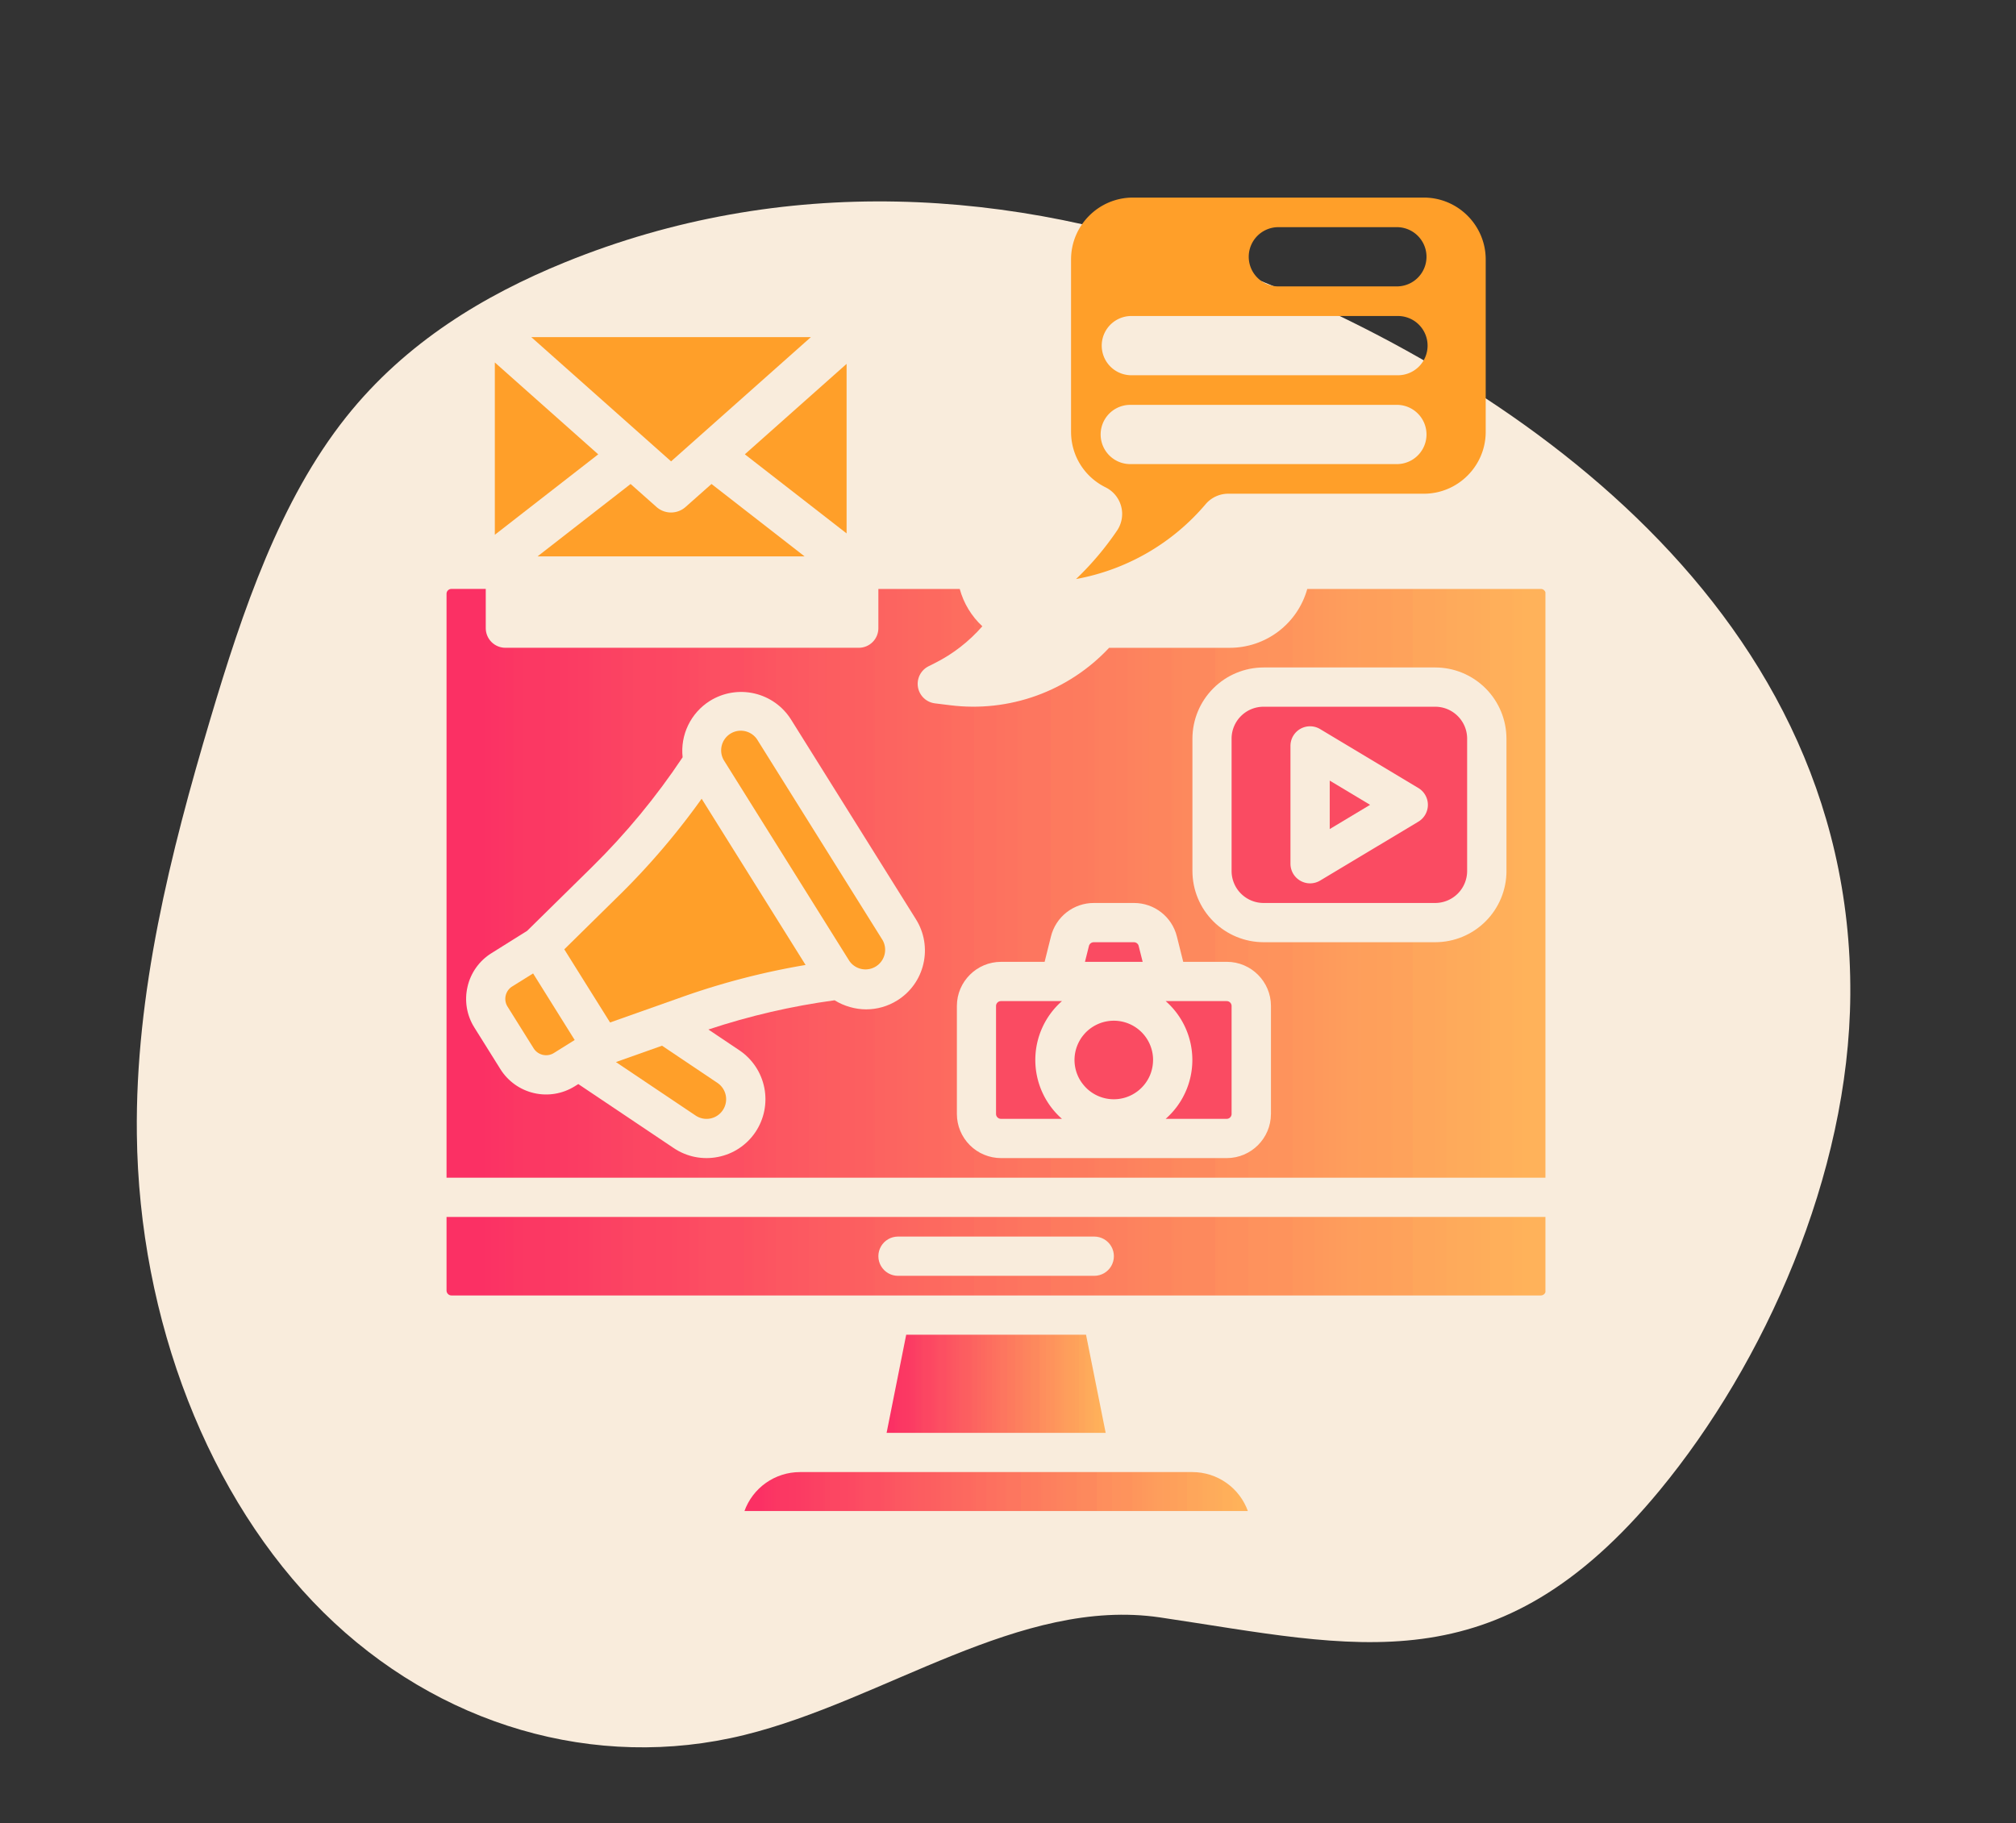 <?xml version="1.0" encoding="UTF-8" standalone="no"?><svg width="863.46" zoomAndPan="magnify" viewBox="0 0 761.9 689.2" height="781.07" preserveAspectRatio="xMidYMid" version="1.0" id="svg691" sodipodi:docname="Marketing digital.svg" inkscape:version="1.3.2 (091e20e, 2023-11-25)" xmlns:inkscape="http://www.inkscape.org/namespaces/inkscape" xmlns:sodipodi="http://sodipodi.sourceforge.net/DTD/sodipodi-0.dtd" xmlns="http://www.w3.org/2000/svg" xmlns:svg="http://www.w3.org/2000/svg"><rect x="0" y="0" width="761.9" height="689.2" fill="#333333" stroke="none"/><sodipodi:namedview id="namedview691" pagecolor="#ffffff" bordercolor="#000000" borderopacity=".25" inkscape:showpageshadow="2" inkscape:pageopacity="0" inkscape:pagecheckerboard="0" inkscape:deskcolor="#d1d1d1" inkscape:zoom=".31" inkscape:cx="-379.16" inkscape:cy="213.18" inkscape:window-width="1728" inkscape:window-height="936" inkscape:window-x="0" inkscape:window-y="38" inkscape:window-maximized="0" inkscape:current-layer="svg691"/><defs id="defs670"><clipPath id="0e75ab3537"><path d="M377 8h718v793H377Zm0 0" clip-rule="nonzero" id="path1"/></clipPath><clipPath id="df0bcc46bf"><path d="M1263.39 235.9 831.23 973.44l-644.28-377.5L619.1-141.6Zm0 0" clip-rule="nonzero" id="path2"/></clipPath><clipPath id="0e571022a0"><path d="M1263.39 235.9 831.23 973.44l-644.28-377.5L619.1-141.6Zm0 0" clip-rule="nonzero" id="path3"/></clipPath><clipPath id="f80cd3ea4a"><path d="M683 582h84v38h-84zm0 0" clip-rule="nonzero" id="path4"/></clipPath><clipPath id="2389c89e08"><path d="m690.98 582.49-7.41 37.1h82.79l-7.42-37.1zm0 0" clip-rule="nonzero" id="path5"/></clipPath><linearGradient x1="389.24" gradientTransform="translate(517.3 233.8) scale(.427)" y1="859.4" x2="583" gradientUnits="userSpaceOnUse" y2="859.4" id="cb96c28fe6"><stop stop-opacity="1" stop-color="rgb(98.399%, 18.799%, 39.2%)" offset="0" id="stop5"/><stop stop-opacity="1" stop-color="rgb(98.399%, 18.849%, 39.2%)" offset=".03" id="stop6"/><stop stop-opacity="1" stop-color="rgb(98.399%, 19.211%, 39.2%)" offset=".04" id="stop7"/><stop stop-opacity="1" stop-color="rgb(98.399%, 19.524%, 39.2%)" offset=".04" id="stop8"/><stop stop-opacity="1" stop-color="rgb(98.399%, 19.899%, 39.2%)" offset=".04" id="stop9"/><stop stop-opacity="1" stop-color="rgb(98.399%, 20.274%, 39.2%)" offset=".05" id="stop10"/><stop stop-opacity="1" stop-color="rgb(98.399%, 20.43%, 39.105%)" offset=".05" id="stop11"/><stop stop-opacity="1" stop-color="rgb(98.399%, 20.943%, 38.905%)" offset=".06" id="stop12"/><stop stop-opacity="1" stop-color="rgb(98.399%, 21.298%, 38.799%)" offset=".06" id="stop13"/><stop stop-opacity="1" stop-color="rgb(98.399%, 21.648%, 38.799%)" offset=".07" id="stop14"/><stop stop-opacity="1" stop-color="rgb(98.399%, 21.999%, 38.799%)" offset=".07" id="stop15"/><stop stop-opacity="1" stop-color="rgb(98.399%, 21.999%, 38.799%)" offset=".08" id="stop16"/><stop stop-opacity="1" stop-color="rgb(98.399%, 22.118%, 38.799%)" offset=".09" id="stop17"/><stop stop-opacity="1" stop-color="rgb(98.399%, 22.318%, 38.799%)" offset=".09" id="stop18"/><stop stop-opacity="1" stop-color="rgb(98.399%, 22.453%, 38.799%)" offset=".1" id="stop19"/><stop stop-opacity="1" stop-color="rgb(98.399%, 22.781%, 38.799%)" offset=".11" id="stop20"/><stop stop-opacity="1" stop-color="rgb(98.399%, 23.055%, 38.799%)" offset=".11" id="stop21"/><stop stop-opacity="1" stop-color="rgb(98.399%, 23.276%, 38.799%)" offset=".11" id="stop22"/><stop stop-opacity="1" stop-color="rgb(98.399%, 23.499%, 38.799%)" offset=".12" id="stop23"/><stop stop-opacity="1" stop-color="rgb(98.399%, 23.798%, 38.799%)" offset=".12" id="stop24"/><stop stop-opacity="1" stop-color="rgb(98.399%, 24.098%, 38.799%)" offset=".13" id="stop25"/><stop stop-opacity="1" stop-color="rgb(98.399%, 24.454%, 38.799%)" offset=".13" id="stop26"/><stop stop-opacity="1" stop-color="rgb(98.399%, 24.811%, 38.799%)" offset=".13" id="stop27"/><stop stop-opacity="1" stop-color="rgb(98.399%, 25.154%, 38.799%)" offset=".14" id="stop28"/><stop stop-opacity="1" stop-color="rgb(98.399%, 25.499%, 38.799%)" offset=".14" id="stop29"/><stop stop-opacity="1" stop-color="rgb(98.399%, 25.499%, 38.799%)" offset=".15" id="stop30"/><stop stop-opacity="1" stop-color="rgb(98.399%, 25.824%, 38.599%)" offset=".15" id="stop31"/><stop stop-opacity="1" stop-color="rgb(98.399%, 26.149%, 38.399%)" offset=".16" id="stop32"/><stop stop-opacity="1" stop-color="rgb(98.399%, 26.505%, 38.399%)" offset=".16" id="stop33"/><stop stop-opacity="1" stop-color="rgb(98.399%, 26.862%, 38.399%)" offset=".16" id="stop34"/><stop stop-opacity="1" stop-color="rgb(98.599%, 27.194%, 38.399%)" offset=".17" id="stop35"/><stop stop-opacity="1" stop-color="rgb(98.799%, 27.527%, 38.399%)" offset=".17" id="stop36"/><stop stop-opacity="1" stop-color="rgb(98.799%, 27.644%, 38.399%)" offset=".19" id="stop37"/><stop stop-opacity="1" stop-color="rgb(98.799%, 27.843%, 38.399%)" offset=".2" id="stop38"/><stop stop-opacity="1" stop-color="rgb(98.799%, 28.261%, 38.399%)" offset=".21" id="stop39"/><stop stop-opacity="1" stop-color="rgb(98.799%, 28.6%, 38.399%)" offset=".21" id="stop40"/><stop stop-opacity="1" stop-color="rgb(98.799%, 28.6%, 38.399%)" offset=".22" id="stop41"/><stop stop-opacity="1" stop-color="rgb(98.799%, 29.131%, 38.399%)" offset=".22" id="stop42"/><stop stop-opacity="1" stop-color="rgb(98.799%, 29.662%, 38.399%)" offset=".23" id="stop43"/><stop stop-opacity="1" stop-color="rgb(98.799%, 29.904%, 38.399%)" offset=".23" id="stop44"/><stop stop-opacity="1" stop-color="rgb(98.799%, 30.148%, 38.399%)" offset=".23" id="stop45"/><stop stop-opacity="1" stop-color="rgb(98.799%, 30.574%, 38.399%)" offset=".24" id="stop46"/><stop stop-opacity="1" stop-color="rgb(98.799%, 31%, 38.399%)" offset=".24" id="stop47"/><stop stop-opacity="1" stop-color="rgb(98.799%, 31%, 38.399%)" offset=".25" id="stop48"/><stop stop-opacity="1" stop-color="rgb(98.799%, 31.155%, 38.243%)" offset=".27" id="stop49"/><stop stop-opacity="1" stop-color="rgb(98.799%, 31.491%, 38.043%)" offset=".27" id="stop50"/><stop stop-opacity="1" stop-color="rgb(98.799%, 32.111%, 37.999%)" offset=".28" id="stop51"/><stop stop-opacity="1" stop-color="rgb(98.799%, 32.549%, 37.999%)" offset=".28" id="stop52"/><stop stop-opacity="1" stop-color="rgb(98.799%, 32.704%, 37.999%)" offset=".29" id="stop53"/><stop stop-opacity="1" stop-color="rgb(98.799%, 33.08%, 37.999%)" offset=".29" id="stop54"/><stop stop-opacity="1" stop-color="rgb(98.799%, 33.299%, 37.999%)" offset=".3" id="stop55"/><stop stop-opacity="1" stop-color="rgb(98.799%, 33.699%, 37.999%)" offset=".3" id="stop56"/><stop stop-opacity="1" stop-color="rgb(98.799%, 34.099%, 37.999%)" offset=".3" id="stop57"/><stop stop-opacity="1" stop-color="rgb(98.799%, 34.148%, 37.999%)" offset=".31" id="stop58"/><stop stop-opacity="1" stop-color="rgb(98.799%, 34.554%, 37.999%)" offset=".32" id="stop59"/><stop stop-opacity="1" stop-color="rgb(98.799%, 34.911%, 37.999%)" offset=".32" id="stop60"/><stop stop-opacity="1" stop-color="rgb(98.799%, 35.066%, 37.999%)" offset=".33" id="stop61"/><stop stop-opacity="1" stop-color="rgb(98.799%, 35.579%, 37.999%)" offset=".33" id="stop62"/><stop stop-opacity="1" stop-color="rgb(98.799%, 35.936%, 37.999%)" offset=".34" id="stop63"/><stop stop-opacity="1" stop-color="rgb(98.799%, 36.092%, 37.924%)" offset=".34" id="stop64"/><stop stop-opacity="1" stop-color="rgb(98.799%, 36.404%, 37.724%)" offset=".35" id="stop65"/><stop stop-opacity="1" stop-color="rgb(98.799%, 36.716%, 37.599%)" offset=".36" id="stop66"/><stop stop-opacity="1" stop-color="rgb(98.799%, 37.029%, 37.599%)" offset=".37" id="stop67"/><stop stop-opacity="1" stop-color="rgb(98.799%, 37.242%, 37.599%)" offset=".38" id="stop68"/><stop stop-opacity="1" stop-color="rgb(98.799%, 37.34%, 37.599%)" offset=".38" id="stop69"/><stop stop-opacity="1" stop-color="rgb(98.799%, 37.915%, 37.599%)" offset=".39" id="stop70"/><stop stop-opacity="1" stop-color="rgb(98.799%, 38.448%, 37.599%)" offset=".39" id="stop71"/><stop stop-opacity="1" stop-color="rgb(98.799%, 38.76%, 37.599%)" offset=".39" id="stop72"/><stop stop-opacity="1" stop-color="rgb(98.799%, 39.073%, 37.599%)" offset=".4" id="stop73"/><stop stop-opacity="1" stop-color="rgb(98.799%, 39.261%, 37.599%)" offset=".41" id="stop74"/><stop stop-opacity="1" stop-color="rgb(98.799%, 39.604%, 37.599%)" offset=".41" id="stop75"/><stop stop-opacity="1" stop-color="rgb(98.799%, 40.08%, 37.599%)" offset=".42" id="stop76"/><stop stop-opacity="1" stop-color="rgb(98.799%, 40.399%, 37.599%)" offset=".42" id="stop77"/><stop stop-opacity="1" stop-color="rgb(98.799%, 40.399%, 37.599%)" offset=".43" id="stop78"/><stop stop-opacity="1" stop-color="rgb(98.999%, 40.799%, 37.448%)" offset=".43" id="stop79"/><stop stop-opacity="1" stop-color="rgb(99.199%, 41.199%, 37.299%)" offset=".44" id="stop80"/><stop stop-opacity="1" stop-color="rgb(99.199%, 41.304%, 37.299%)" offset=".45" id="stop81"/><stop stop-opacity="1" stop-color="rgb(99.199%, 41.566%, 37.299%)" offset=".45" id="stop82"/><stop stop-opacity="1" stop-color="rgb(99.199%, 42.21%, 37.299%)" offset=".46" id="stop83"/><stop stop-opacity="1" stop-color="rgb(99.199%, 42.699%, 37.299%)" offset=".46" id="stop84"/><stop stop-opacity="1" stop-color="rgb(99.199%, 42.699%, 37.299%)" offset=".47" id="stop85"/><stop stop-opacity="1" stop-color="rgb(99.199%, 42.699%, 37.299%)" offset=".48" id="stop86"/><stop stop-opacity="1" stop-color="rgb(99.199%, 43.298%, 37.299%)" offset=".48" id="stop87"/><stop stop-opacity="1" stop-color="rgb(99.199%, 43.9%, 37.299%)" offset=".48" id="stop88"/><stop stop-opacity="1" stop-color="rgb(99.199%, 43.9%, 37.299%)" offset=".5" id="stop89"/><stop stop-opacity="1" stop-color="rgb(99.199%, 44.455%, 37.299%)" offset=".5" id="stop90"/><stop stop-opacity="1" stop-color="rgb(99.199%, 45.01%, 37.299%)" offset=".51" id="stop91"/><stop stop-opacity="1" stop-color="rgb(99.199%, 45.055%, 37.299%)" offset=".52" id="stop92"/><stop stop-opacity="1" stop-color="rgb(99.199%, 45.567%, 37.299%)" offset=".52" id="stop93"/><stop stop-opacity="1" stop-color="rgb(99.199%, 46.036%, 37.299%)" offset=".52" id="stop94"/><stop stop-opacity="1" stop-color="rgb(99.199%, 46.167%, 37.299%)" offset=".53" id="stop95"/><stop stop-opacity="1" stop-color="rgb(99.199%, 46.436%, 37.299%)" offset=".55" id="stop96"/><stop stop-opacity="1" stop-color="rgb(99.199%, 47.186%, 37.099%)" offset=".55" id="stop97"/><stop stop-opacity="1" stop-color="rgb(99.199%, 47.8%, 36.899%)" offset=".55" id="stop98"/><stop stop-opacity="1" stop-color="rgb(99.199%, 47.8%, 36.899%)" offset=".56" id="stop99"/><stop stop-opacity="1" stop-color="rgb(99.199%, 48.004%, 36.899%)" offset=".57" id="stop100"/><stop stop-opacity="1" stop-color="rgb(99.199%, 48.21%, 36.899%)" offset=".57" id="stop101"/><stop stop-opacity="1" stop-color="rgb(99.199%, 48.366%, 36.899%)" offset=".58" id="stop102"/><stop stop-opacity="1" stop-color="rgb(99.199%, 48.561%, 36.899%)" offset=".59" id="stop103"/><stop stop-opacity="1" stop-color="rgb(99.199%, 49.074%, 36.899%)" offset=".59" id="stop104"/><stop stop-opacity="1" stop-color="rgb(99.199%, 49.548%, 36.899%)" offset=".59" id="stop105"/><stop stop-opacity="1" stop-color="rgb(99.199%, 49.704%, 36.899%)" offset=".6" id="stop106"/><stop stop-opacity="1" stop-color="rgb(99.199%, 50.017%, 36.899%)" offset=".61" id="stop107"/><stop stop-opacity="1" stop-color="rgb(99.199%, 50.186%, 36.899%)" offset=".62" id="stop108"/><stop stop-opacity="1" stop-color="rgb(99.199%, 50.8%, 36.899%)" offset=".62" id="stop109"/><stop stop-opacity="1" stop-color="rgb(99.199%, 51.399%, 36.899%)" offset=".63" id="stop110"/><stop stop-opacity="1" stop-color="rgb(99.199%, 51.454%, 36.842%)" offset=".63" id="stop111"/><stop stop-opacity="1" stop-color="rgb(99.199%, 51.854%, 36.642%)" offset=".64" id="stop112"/><stop stop-opacity="1" stop-color="rgb(99.199%, 52.199%, 36.499%)" offset=".64" id="stop113"/><stop stop-opacity="1" stop-color="rgb(99.199%, 52.199%, 36.499%)" offset=".66" id="stop114"/><stop stop-opacity="1" stop-color="rgb(99.199%, 52.629%, 36.499%)" offset=".66" id="stop115"/><stop stop-opacity="1" stop-color="rgb(99.199%, 53.059%, 36.499%)" offset=".66" id="stop116"/><stop stop-opacity="1" stop-color="rgb(99.199%, 53.378%, 36.499%)" offset=".67" id="stop117"/><stop stop-opacity="1" stop-color="rgb(99.199%, 53.699%, 36.499%)" offset=".67" id="stop118"/><stop stop-opacity="1" stop-color="rgb(99.199%, 53.699%, 36.499%)" offset=".69" id="stop119"/><stop stop-opacity="1" stop-color="rgb(99.304%, 53.804%, 36.499%)" offset=".7" id="stop120"/><stop stop-opacity="1" stop-color="rgb(99.504%, 54.666%, 36.499%)" offset=".7" id="stop121"/><stop stop-opacity="1" stop-color="rgb(99.599%, 55.423%, 36.499%)" offset=".7" id="stop122"/><stop stop-opacity="1" stop-color="rgb(99.599%, 55.76%, 36.499%)" offset=".71" id="stop123"/><stop stop-opacity="1" stop-color="rgb(99.599%, 56.099%, 36.499%)" offset=".71" id="stop124"/><stop stop-opacity="1" stop-color="rgb(99.599%, 56.099%, 36.499%)" offset=".72" id="stop125"/><stop stop-opacity="1" stop-color="rgb(99.599%, 56.099%, 36.499%)" offset=".73" id="stop126"/><stop stop-opacity="1" stop-color="rgb(99.599%, 56.699%, 36.499%)" offset=".73" id="stop127"/><stop stop-opacity="1" stop-color="rgb(99.599%, 57.3%, 36.499%)" offset=".73" id="stop128"/><stop stop-opacity="1" stop-color="rgb(99.599%, 57.332%, 36.456%)" offset=".74" id="stop129"/><stop stop-opacity="1" stop-color="rgb(99.599%, 57.48%, 36.256%)" offset=".75" id="stop130"/><stop stop-opacity="1" stop-color="rgb(99.599%, 57.597%, 36.099%)" offset=".77" id="stop131"/><stop stop-opacity="1" stop-color="rgb(99.599%, 58.199%, 36.099%)" offset=".77" id="stop132"/><stop stop-opacity="1" stop-color="rgb(99.599%, 58.8%, 36.099%)" offset=".77" id="stop133"/><stop stop-opacity="1" stop-color="rgb(99.599%, 59.023%, 36.099%)" offset=".78" id="stop134"/><stop stop-opacity="1" stop-color="rgb(99.599%, 59.247%, 36.099%)" offset=".78" id="stop135"/><stop stop-opacity="1" stop-color="rgb(99.599%, 59.402%, 36.099%)" offset=".79" id="stop136"/><stop stop-opacity="1" stop-color="rgb(99.599%, 59.915%, 36.099%)" offset=".79" id="stop137"/><stop stop-opacity="1" stop-color="rgb(99.599%, 60.272%, 36.099%)" offset=".8" id="stop138"/><stop stop-opacity="1" stop-color="rgb(99.599%, 60.428%, 36.099%)" offset=".8" id="stop139"/><stop stop-opacity="1" stop-color="rgb(99.599%, 60.892%, 36.099%)" offset=".81" id="stop140"/><stop stop-opacity="1" stop-color="rgb(99.599%, 61.2%, 36.099%)" offset=".81" id="stop141"/><stop stop-opacity="1" stop-color="rgb(99.599%, 61.604%, 36.093%)" offset=".82" id="stop142"/><stop stop-opacity="1" stop-color="rgb(99.599%, 62.01%, 36.089%)" offset=".82" id="stop143"/><stop stop-opacity="1" stop-color="rgb(99.599%, 62.166%, 35.931%)" offset=".83" id="stop144"/><stop stop-opacity="1" stop-color="rgb(99.599%, 62.416%, 35.738%)" offset=".84" id="stop145"/><stop stop-opacity="1" stop-color="rgb(99.599%, 62.634%, 35.699%)" offset=".85" id="stop146"/><stop stop-opacity="1" stop-color="rgb(99.599%, 62.915%, 35.699%)" offset=".86" id="stop147"/><stop stop-opacity="1" stop-color="rgb(99.599%, 63.286%, 35.699%)" offset=".86" id="stop148"/><stop stop-opacity="1" stop-color="rgb(99.599%, 63.499%, 35.699%)" offset=".87" id="stop149"/><stop stop-opacity="1" stop-color="rgb(99.599%, 63.499%, 35.699%)" offset=".88" id="stop150"/><stop stop-opacity="1" stop-color="rgb(99.599%, 64.299%, 35.699%)" offset=".88" id="stop151"/><stop stop-opacity="1" stop-color="rgb(99.599%, 65.099%, 35.699%)" offset=".88" id="stop152"/><stop stop-opacity="1" stop-color="rgb(99.599%, 65.099%, 35.699%)" offset=".89" id="stop153"/><stop stop-opacity="1" stop-color="rgb(99.599%, 65.099%, 35.699%)" offset=".9" id="stop154"/><stop stop-opacity="1" stop-color="rgb(99.599%, 65.498%, 35.699%)" offset=".9" id="stop155"/><stop stop-opacity="1" stop-color="rgb(99.599%, 65.9%, 35.699%)" offset=".91" id="stop156"/><stop stop-opacity="1" stop-color="rgb(99.599%, 66.179%, 35.699%)" offset=".91" id="stop157"/><stop stop-opacity="1" stop-color="rgb(99.599%, 66.46%, 35.699%)" offset=".91" id="stop158"/><stop stop-opacity="1" stop-color="rgb(99.599%, 66.797%, 35.699%)" offset=".92" id="stop159"/><stop stop-opacity="1" stop-color="rgb(99.599%, 67.136%, 35.699%)" offset=".92" id="stop160"/><stop stop-opacity="1" stop-color="rgb(99.599%, 67.291%, 35.699%)" offset=".94" id="stop161"/><stop stop-opacity="1" stop-color="rgb(99.704%, 67.624%, 35.5%)" offset=".94" id="stop162"/><stop stop-opacity="1" stop-color="rgb(99.809%, 67.799%, 35.3%)" offset=".95" id="stop163"/><stop stop-opacity="1" stop-color="rgb(99.904%, 68.199%, 35.3%)" offset=".95" id="stop164"/><stop stop-opacity="1" stop-color="rgb(100%, 68.599%, 35.3%)" offset=".95" id="stop165"/><stop stop-opacity="1" stop-color="rgb(100%, 68.599%, 35.3%)" offset=".97" id="stop166"/><stop stop-opacity="1" stop-color="rgb(100%, 69.128%, 35.3%)" offset=".97" id="stop167"/><stop stop-opacity="1" stop-color="rgb(100%, 69.659%, 35.3%)" offset=".98" id="stop168"/><stop stop-opacity="1" stop-color="rgb(100%, 69.73%, 35.3%)" offset=".98" id="stop169"/><stop stop-opacity="1" stop-color="rgb(100%, 69.8%, 35.3%)" offset="1" id="stop170"/></linearGradient><clipPath id="0b278e0067"><path d="M629.26 634.1h191.42v15.05H629.26Zm0 0" clip-rule="nonzero" id="path170"/></clipPath><clipPath id="9d6e32ff9e"><path d="M799.14 634.42H650.8a22.3 22.3 0 0 0-20.99 14.83h190.33a22.3 22.3 0 0 0-20.99-14.83zm0 0" clip-rule="nonzero" id="path171"/></clipPath><linearGradient x1="263.4" gradientTransform="translate(517.3 233.8) scale(.427)" y1="954.89" x2="708.85" gradientUnits="userSpaceOnUse" y2="954.89" id="4094c5466a"><stop stop-opacity="1" stop-color="rgb(98.399%, 18.799%, 39.2%)" offset="0" id="stop171"/><stop stop-opacity="1" stop-color="rgb(98.399%, 18.849%, 39.2%)" offset=".03" id="stop172"/><stop stop-opacity="1" stop-color="rgb(98.399%, 19.211%, 39.2%)" offset=".04" id="stop173"/><stop stop-opacity="1" stop-color="rgb(98.399%, 19.524%, 39.2%)" offset=".04" id="stop174"/><stop stop-opacity="1" stop-color="rgb(98.399%, 19.899%, 39.2%)" offset=".04" id="stop175"/><stop stop-opacity="1" stop-color="rgb(98.399%, 20.274%, 39.2%)" offset=".05" id="stop176"/><stop stop-opacity="1" stop-color="rgb(98.399%, 20.43%, 39.105%)" offset=".05" id="stop177"/><stop stop-opacity="1" stop-color="rgb(98.399%, 20.943%, 38.905%)" offset=".06" id="stop178"/><stop stop-opacity="1" stop-color="rgb(98.399%, 21.298%, 38.799%)" offset=".06" id="stop179"/><stop stop-opacity="1" stop-color="rgb(98.399%, 21.648%, 38.799%)" offset=".07" id="stop180"/><stop stop-opacity="1" stop-color="rgb(98.399%, 21.999%, 38.799%)" offset=".07" id="stop181"/><stop stop-opacity="1" stop-color="rgb(98.399%, 21.999%, 38.799%)" offset=".08" id="stop182"/><stop stop-opacity="1" stop-color="rgb(98.399%, 22.118%, 38.799%)" offset=".09" id="stop183"/><stop stop-opacity="1" stop-color="rgb(98.399%, 22.318%, 38.799%)" offset=".09" id="stop184"/><stop stop-opacity="1" stop-color="rgb(98.399%, 22.453%, 38.799%)" offset=".1" id="stop185"/><stop stop-opacity="1" stop-color="rgb(98.399%, 22.781%, 38.799%)" offset=".11" id="stop186"/><stop stop-opacity="1" stop-color="rgb(98.399%, 23.056%, 38.799%)" offset=".11" id="stop187"/><stop stop-opacity="1" stop-color="rgb(98.399%, 23.277%, 38.799%)" offset=".11" id="stop188"/><stop stop-opacity="1" stop-color="rgb(98.399%, 23.499%, 38.799%)" offset=".12" id="stop189"/><stop stop-opacity="1" stop-color="rgb(98.399%, 23.799%, 38.799%)" offset=".12" id="stop190"/><stop stop-opacity="1" stop-color="rgb(98.399%, 24.1%, 38.799%)" offset=".13" id="stop191"/><stop stop-opacity="1" stop-color="rgb(98.399%, 24.455%, 38.799%)" offset=".13" id="stop192"/><stop stop-opacity="1" stop-color="rgb(98.399%, 24.811%, 38.799%)" offset=".13" id="stop193"/><stop stop-opacity="1" stop-color="rgb(98.399%, 25.154%, 38.799%)" offset=".14" id="stop194"/><stop stop-opacity="1" stop-color="rgb(98.399%, 25.499%, 38.799%)" offset=".14" id="stop195"/><stop stop-opacity="1" stop-color="rgb(98.399%, 25.499%, 38.799%)" offset=".15" id="stop196"/><stop stop-opacity="1" stop-color="rgb(98.399%, 25.824%, 38.599%)" offset=".15" id="stop197"/><stop stop-opacity="1" stop-color="rgb(98.399%, 26.149%, 38.399%)" offset=".16" id="stop198"/><stop stop-opacity="1" stop-color="rgb(98.399%, 26.505%, 38.399%)" offset=".16" id="stop199"/><stop stop-opacity="1" stop-color="rgb(98.399%, 26.862%, 38.399%)" offset=".16" id="stop200"/><stop stop-opacity="1" stop-color="rgb(98.599%, 27.194%, 38.399%)" offset=".17" id="stop201"/><stop stop-opacity="1" stop-color="rgb(98.799%, 27.527%, 38.399%)" offset=".17" id="stop202"/><stop stop-opacity="1" stop-color="rgb(98.799%, 27.644%, 38.399%)" offset=".19" id="stop203"/><stop stop-opacity="1" stop-color="rgb(98.799%, 27.843%, 38.399%)" offset=".2" id="stop204"/><stop stop-opacity="1" stop-color="rgb(98.799%, 28.261%, 38.399%)" offset=".21" id="stop205"/><stop stop-opacity="1" stop-color="rgb(98.799%, 28.6%, 38.399%)" offset=".21" id="stop206"/><stop stop-opacity="1" stop-color="rgb(98.799%, 28.6%, 38.399%)" offset=".22" id="stop207"/><stop stop-opacity="1" stop-color="rgb(98.799%, 29.131%, 38.399%)" offset=".22" id="stop208"/><stop stop-opacity="1" stop-color="rgb(98.799%, 29.662%, 38.399%)" offset=".23" id="stop209"/><stop stop-opacity="1" stop-color="rgb(98.799%, 29.904%, 38.399%)" offset=".23" id="stop210"/><stop stop-opacity="1" stop-color="rgb(98.799%, 30.148%, 38.399%)" offset=".23" id="stop211"/><stop stop-opacity="1" stop-color="rgb(98.799%, 30.574%, 38.399%)" offset=".24" id="stop212"/><stop stop-opacity="1" stop-color="rgb(98.799%, 31%, 38.399%)" offset=".24" id="stop213"/><stop stop-opacity="1" stop-color="rgb(98.799%, 31%, 38.399%)" offset=".25" id="stop214"/><stop stop-opacity="1" stop-color="rgb(98.799%, 31.155%, 38.243%)" offset=".27" id="stop215"/><stop stop-opacity="1" stop-color="rgb(98.799%, 31.493%, 38.043%)" offset=".27" id="stop216"/><stop stop-opacity="1" stop-color="rgb(98.799%, 32.111%, 37.999%)" offset=".28" id="stop217"/><stop stop-opacity="1" stop-color="rgb(98.799%, 32.549%, 37.999%)" offset=".28" id="stop218"/><stop stop-opacity="1" stop-color="rgb(98.799%, 32.704%, 37.999%)" offset=".29" id="stop219"/><stop stop-opacity="1" stop-color="rgb(98.799%, 33.08%, 37.999%)" offset=".29" id="stop220"/><stop stop-opacity="1" stop-color="rgb(98.799%, 33.299%, 37.999%)" offset=".3" id="stop221"/><stop stop-opacity="1" stop-color="rgb(98.799%, 33.699%, 37.999%)" offset=".3" id="stop222"/><stop stop-opacity="1" stop-color="rgb(98.799%, 34.099%, 37.999%)" offset=".3" id="stop223"/><stop stop-opacity="1" stop-color="rgb(98.799%, 34.149%, 37.999%)" offset=".31" id="stop224"/><stop stop-opacity="1" stop-color="rgb(98.799%, 34.555%, 37.999%)" offset=".32" id="stop225"/><stop stop-opacity="1" stop-color="rgb(98.799%, 34.911%, 37.999%)" offset=".32" id="stop226"/><stop stop-opacity="1" stop-color="rgb(98.799%, 35.068%, 37.999%)" offset=".33" id="stop227"/><stop stop-opacity="1" stop-color="rgb(98.799%, 35.58%, 37.999%)" offset=".33" id="stop228"/><stop stop-opacity="1" stop-color="rgb(98.799%, 35.936%, 37.999%)" offset=".34" id="stop229"/><stop stop-opacity="1" stop-color="rgb(98.799%, 36.092%, 37.924%)" offset=".34" id="stop230"/><stop stop-opacity="1" stop-color="rgb(98.799%, 36.404%, 37.724%)" offset=".35" id="stop231"/><stop stop-opacity="1" stop-color="rgb(98.799%, 36.717%, 37.599%)" offset=".36" id="stop232"/><stop stop-opacity="1" stop-color="rgb(98.799%, 37.03%, 37.599%)" offset=".37" id="stop233"/><stop stop-opacity="1" stop-color="rgb(98.799%, 37.242%, 37.599%)" offset=".38" id="stop234"/><stop stop-opacity="1" stop-color="rgb(98.799%, 37.341%, 37.599%)" offset=".38" id="stop235"/><stop stop-opacity="1" stop-color="rgb(98.799%, 37.917%, 37.599%)" offset=".39" id="stop236"/><stop stop-opacity="1" stop-color="rgb(98.799%, 38.449%, 37.599%)" offset=".39" id="stop237"/><stop stop-opacity="1" stop-color="rgb(98.799%, 38.762%, 37.599%)" offset=".39" id="stop238"/><stop stop-opacity="1" stop-color="rgb(98.799%, 39.075%, 37.599%)" offset=".4" id="stop239"/><stop stop-opacity="1" stop-color="rgb(98.799%, 39.261%, 37.599%)" offset=".41" id="stop240"/><stop stop-opacity="1" stop-color="rgb(98.799%, 39.604%, 37.599%)" offset=".41" id="stop241"/><stop stop-opacity="1" stop-color="rgb(98.799%, 40.08%, 37.599%)" offset=".42" id="stop242"/><stop stop-opacity="1" stop-color="rgb(98.799%, 40.399%, 37.599%)" offset=".42" id="stop243"/><stop stop-opacity="1" stop-color="rgb(98.799%, 40.399%, 37.599%)" offset=".43" id="stop244"/><stop stop-opacity="1" stop-color="rgb(98.999%, 40.799%, 37.448%)" offset=".43" id="stop245"/><stop stop-opacity="1" stop-color="rgb(99.199%, 41.199%, 37.299%)" offset=".44" id="stop246"/><stop stop-opacity="1" stop-color="rgb(99.199%, 41.306%, 37.299%)" offset=".45" id="stop247"/><stop stop-opacity="1" stop-color="rgb(99.199%, 41.568%, 37.299%)" offset=".45" id="stop248"/><stop stop-opacity="1" stop-color="rgb(99.199%, 42.21%, 37.299%)" offset=".46" id="stop249"/><stop stop-opacity="1" stop-color="rgb(99.199%, 42.699%, 37.299%)" offset=".46" id="stop250"/><stop stop-opacity="1" stop-color="rgb(99.199%, 42.699%, 37.299%)" offset=".47" id="stop251"/><stop stop-opacity="1" stop-color="rgb(99.199%, 42.699%, 37.299%)" offset=".48" id="stop252"/><stop stop-opacity="1" stop-color="rgb(99.199%, 43.298%, 37.299%)" offset=".48" id="stop253"/><stop stop-opacity="1" stop-color="rgb(99.199%, 43.9%, 37.299%)" offset=".48" id="stop254"/><stop stop-opacity="1" stop-color="rgb(99.199%, 43.9%, 37.299%)" offset=".5" id="stop255"/><stop stop-opacity="1" stop-color="rgb(99.199%, 44.455%, 37.299%)" offset=".5" id="stop256"/><stop stop-opacity="1" stop-color="rgb(99.199%, 45.012%, 37.299%)" offset=".51" id="stop257"/><stop stop-opacity="1" stop-color="rgb(99.199%, 45.055%, 37.299%)" offset=".52" id="stop258"/><stop stop-opacity="1" stop-color="rgb(99.199%, 45.567%, 37.299%)" offset=".52" id="stop259"/><stop stop-opacity="1" stop-color="rgb(99.199%, 46.036%, 37.299%)" offset=".52" id="stop260"/><stop stop-opacity="1" stop-color="rgb(99.199%, 46.167%, 37.299%)" offset=".53" id="stop261"/><stop stop-opacity="1" stop-color="rgb(99.199%, 46.437%, 37.299%)" offset=".55" id="stop262"/><stop stop-opacity="1" stop-color="rgb(99.199%, 47.186%, 37.099%)" offset=".55" id="stop263"/><stop stop-opacity="1" stop-color="rgb(99.199%, 47.8%, 36.899%)" offset=".55" id="stop264"/><stop stop-opacity="1" stop-color="rgb(99.199%, 47.8%, 36.899%)" offset=".56" id="stop265"/><stop stop-opacity="1" stop-color="rgb(99.199%, 48.006%, 36.899%)" offset=".57" id="stop266"/><stop stop-opacity="1" stop-color="rgb(99.199%, 48.212%, 36.899%)" offset=".57" id="stop267"/><stop stop-opacity="1" stop-color="rgb(99.199%, 48.367%, 36.899%)" offset=".58" id="stop268"/><stop stop-opacity="1" stop-color="rgb(99.199%, 48.561%, 36.899%)" offset=".59" id="stop269"/><stop stop-opacity="1" stop-color="rgb(99.199%, 49.074%, 36.899%)" offset=".59" id="stop270"/><stop stop-opacity="1" stop-color="rgb(99.199%, 49.548%, 36.899%)" offset=".59" id="stop271"/><stop stop-opacity="1" stop-color="rgb(99.199%, 49.704%, 36.899%)" offset=".6" id="stop272"/><stop stop-opacity="1" stop-color="rgb(99.199%, 50.017%, 36.899%)" offset=".61" id="stop273"/><stop stop-opacity="1" stop-color="rgb(99.199%, 50.186%, 36.899%)" offset=".62" id="stop274"/><stop stop-opacity="1" stop-color="rgb(99.199%, 50.8%, 36.899%)" offset=".62" id="stop275"/><stop stop-opacity="1" stop-color="rgb(99.199%, 51.399%, 36.899%)" offset=".63" id="stop276"/><stop stop-opacity="1" stop-color="rgb(99.199%, 51.456%, 36.842%)" offset=".63" id="stop277"/><stop stop-opacity="1" stop-color="rgb(99.199%, 51.855%, 36.642%)" offset=".64" id="stop278"/><stop stop-opacity="1" stop-color="rgb(99.199%, 52.199%, 36.499%)" offset=".64" id="stop279"/><stop stop-opacity="1" stop-color="rgb(99.199%, 52.199%, 36.499%)" offset=".66" id="stop280"/><stop stop-opacity="1" stop-color="rgb(99.199%, 52.629%, 36.499%)" offset=".66" id="stop281"/><stop stop-opacity="1" stop-color="rgb(99.199%, 53.061%, 36.499%)" offset=".66" id="stop282"/><stop stop-opacity="1" stop-color="rgb(99.199%, 53.38%, 36.499%)" offset=".67" id="stop283"/><stop stop-opacity="1" stop-color="rgb(99.199%, 53.699%, 36.499%)" offset=".67" id="stop284"/><stop stop-opacity="1" stop-color="rgb(99.199%, 53.699%, 36.499%)" offset=".69" id="stop285"/><stop stop-opacity="1" stop-color="rgb(99.304%, 53.806%, 36.499%)" offset=".7" id="stop286"/><stop stop-opacity="1" stop-color="rgb(99.504%, 54.668%, 36.499%)" offset=".7" id="stop287"/><stop stop-opacity="1" stop-color="rgb(99.599%, 55.425%, 36.499%)" offset=".7" id="stop288"/><stop stop-opacity="1" stop-color="rgb(99.599%, 55.762%, 36.499%)" offset=".71" id="stop289"/><stop stop-opacity="1" stop-color="rgb(99.599%, 56.099%, 36.499%)" offset=".71" id="stop290"/><stop stop-opacity="1" stop-color="rgb(99.599%, 56.099%, 36.499%)" offset=".72" id="stop291"/><stop stop-opacity="1" stop-color="rgb(99.599%, 56.099%, 36.499%)" offset=".73" id="stop292"/><stop stop-opacity="1" stop-color="rgb(99.599%, 56.699%, 36.499%)" offset=".73" id="stop293"/><stop stop-opacity="1" stop-color="rgb(99.599%, 57.3%, 36.499%)" offset=".73" id="stop294"/><stop stop-opacity="1" stop-color="rgb(99.599%, 57.332%, 36.455%)" offset=".74" id="stop295"/><stop stop-opacity="1" stop-color="rgb(99.599%, 57.481%, 36.255%)" offset=".75" id="stop296"/><stop stop-opacity="1" stop-color="rgb(99.599%, 57.599%, 36.099%)" offset=".77" id="stop297"/><stop stop-opacity="1" stop-color="rgb(99.599%, 58.199%, 36.099%)" offset=".77" id="stop298"/><stop stop-opacity="1" stop-color="rgb(99.599%, 58.8%, 36.099%)" offset=".77" id="stop299"/><stop stop-opacity="1" stop-color="rgb(99.599%, 59.024%, 36.099%)" offset=".78" id="stop300"/><stop stop-opacity="1" stop-color="rgb(99.599%, 59.248%, 36.099%)" offset=".78" id="stop301"/><stop stop-opacity="1" stop-color="rgb(99.599%, 59.404%, 36.099%)" offset=".79" id="stop302"/><stop stop-opacity="1" stop-color="rgb(99.599%, 59.917%, 36.099%)" offset=".79" id="stop303"/><stop stop-opacity="1" stop-color="rgb(99.599%, 60.274%, 36.099%)" offset=".8" id="stop304"/><stop stop-opacity="1" stop-color="rgb(99.599%, 60.429%, 36.099%)" offset=".8" id="stop305"/><stop stop-opacity="1" stop-color="rgb(99.599%, 60.893%, 36.099%)" offset=".81" id="stop306"/><stop stop-opacity="1" stop-color="rgb(99.599%, 61.2%, 36.099%)" offset=".81" id="stop307"/><stop stop-opacity="1" stop-color="rgb(99.599%, 61.606%, 36.093%)" offset=".82" id="stop308"/><stop stop-opacity="1" stop-color="rgb(99.599%, 62.012%, 36.087%)" offset=".82" id="stop309"/><stop stop-opacity="1" stop-color="rgb(99.599%, 62.167%, 35.93%)" offset=".83" id="stop310"/><stop stop-opacity="1" stop-color="rgb(99.599%, 62.418%, 35.736%)" offset=".84" id="stop311"/><stop stop-opacity="1" stop-color="rgb(99.599%, 62.637%, 35.699%)" offset=".85" id="stop312"/><stop stop-opacity="1" stop-color="rgb(99.599%, 62.918%, 35.699%)" offset=".86" id="stop313"/><stop stop-opacity="1" stop-color="rgb(99.599%, 63.286%, 35.699%)" offset=".86" id="stop314"/><stop stop-opacity="1" stop-color="rgb(99.599%, 63.499%, 35.699%)" offset=".87" id="stop315"/><stop stop-opacity="1" stop-color="rgb(99.599%, 63.499%, 35.699%)" offset=".88" id="stop316"/><stop stop-opacity="1" stop-color="rgb(99.599%, 64.299%, 35.699%)" offset=".88" id="stop317"/><stop stop-opacity="1" stop-color="rgb(99.599%, 65.099%, 35.699%)" offset=".88" id="stop318"/><stop stop-opacity="1" stop-color="rgb(99.599%, 65.099%, 35.699%)" offset=".89" id="stop319"/><stop stop-opacity="1" stop-color="rgb(99.599%, 65.099%, 35.699%)" offset=".9" id="stop320"/><stop stop-opacity="1" stop-color="rgb(99.599%, 65.498%, 35.699%)" offset=".9" id="stop321"/><stop stop-opacity="1" stop-color="rgb(99.599%, 65.9%, 35.699%)" offset=".91" id="stop322"/><stop stop-opacity="1" stop-color="rgb(99.599%, 66.18%, 35.699%)" offset=".91" id="stop323"/><stop stop-opacity="1" stop-color="rgb(99.599%, 66.461%, 35.699%)" offset=".91" id="stop324"/><stop stop-opacity="1" stop-color="rgb(99.599%, 66.798%, 35.699%)" offset=".92" id="stop325"/><stop stop-opacity="1" stop-color="rgb(99.599%, 67.137%, 35.699%)" offset=".92" id="stop326"/><stop stop-opacity="1" stop-color="rgb(99.599%, 67.293%, 35.699%)" offset=".94" id="stop327"/><stop stop-opacity="1" stop-color="rgb(99.704%, 67.624%, 35.5%)" offset=".94" id="stop328"/><stop stop-opacity="1" stop-color="rgb(99.811%, 67.799%, 35.3%)" offset=".95" id="stop329"/><stop stop-opacity="1" stop-color="rgb(99.905%, 68.199%, 35.3%)" offset=".95" id="stop330"/><stop stop-opacity="1" stop-color="rgb(100%, 68.599%, 35.3%)" offset=".95" id="stop331"/><stop stop-opacity="1" stop-color="rgb(100%, 68.599%, 35.3%)" offset=".97" id="stop332"/><stop stop-opacity="1" stop-color="rgb(100%, 69.13%, 35.3%)" offset=".97" id="stop333"/><stop stop-opacity="1" stop-color="rgb(100%, 69.661%, 35.3%)" offset=".98" id="stop334"/><stop stop-opacity="1" stop-color="rgb(100%, 69.73%, 35.3%)" offset=".98" id="stop335"/><stop stop-opacity="1" stop-color="rgb(100%, 69.8%, 35.3%)" offset="1" id="stop336"/></linearGradient><clipPath id="d48dd9e7b9"><path d="M724.4 233.84H829v96.05H724.4Zm0 0" clip-rule="nonzero" id="path336"/></clipPath><clipPath id="fbf675ba17"><path d="M559 233.84h94.76V276H559Zm0 0" clip-rule="nonzero" id="path337"/></clipPath><clipPath id="b22bcddf6c"><path d="M517.26 537.83h415.3V568h-415.3zm0 0" clip-rule="nonzero" id="path338"/></clipPath><clipPath id="77d0f6e01f"><path d="M517.26 565.8c0 1.02.83 1.86 1.85 1.86h411.7c1.03 0 1.86-.84 1.86-1.86v-27.82H517.26Zm170.62-20.4h74.17a7.42 7.42 0 0 1 0 14.84h-74.17a7.42 7.42 0 0 1 0-14.84zm0 0" clip-rule="nonzero" id="path339"/></clipPath><linearGradient x1="0" gradientTransform="translate(517.3 233.8) scale(.427)" y1="746.55" x2="972" gradientUnits="userSpaceOnUse" y2="746.55" id="070862503c"><stop stop-opacity="1" stop-color="rgb(98.399%, 18.799%, 39.2%)" offset="0" id="stop339"/><stop stop-opacity="1" stop-color="rgb(98.399%, 18.848%, 39.2%)" offset=".03" id="stop340"/><stop stop-opacity="1" stop-color="rgb(98.399%, 19.211%, 39.2%)" offset=".04" id="stop341"/><stop stop-opacity="1" stop-color="rgb(98.399%, 19.524%, 39.2%)" offset=".04" id="stop342"/><stop stop-opacity="1" stop-color="rgb(98.399%, 19.899%, 39.2%)" offset=".04" id="stop343"/><stop stop-opacity="1" stop-color="rgb(98.399%, 20.274%, 39.2%)" offset=".05" id="stop344"/><stop stop-opacity="1" stop-color="rgb(98.399%, 20.43%, 39.105%)" offset=".05" id="stop345"/><stop stop-opacity="1" stop-color="rgb(98.399%, 20.941%, 38.905%)" offset=".06" id="stop346"/><stop stop-opacity="1" stop-color="rgb(98.399%, 21.298%, 38.799%)" offset=".06" id="stop347"/><stop stop-opacity="1" stop-color="rgb(98.399%, 21.648%, 38.799%)" offset=".07" id="stop348"/><stop stop-opacity="1" stop-color="rgb(98.399%, 21.999%, 38.799%)" offset=".07" id="stop349"/><stop stop-opacity="1" stop-color="rgb(98.399%, 21.999%, 38.799%)" offset=".08" id="stop350"/><stop stop-opacity="1" stop-color="rgb(98.399%, 22.116%, 38.799%)" offset=".09" id="stop351"/><stop stop-opacity="1" stop-color="rgb(98.399%, 22.318%, 38.799%)" offset=".09" id="stop352"/><stop stop-opacity="1" stop-color="rgb(98.399%, 22.453%, 38.799%)" offset=".1" id="stop353"/><stop stop-opacity="1" stop-color="rgb(98.399%, 22.78%, 38.799%)" offset=".11" id="stop354"/><stop stop-opacity="1" stop-color="rgb(98.399%, 23.053%, 38.799%)" offset=".11" id="stop355"/><stop stop-opacity="1" stop-color="rgb(98.399%, 23.276%, 38.799%)" offset=".11" id="stop356"/><stop stop-opacity="1" stop-color="rgb(98.399%, 23.499%, 38.799%)" offset=".12" id="stop357"/><stop stop-opacity="1" stop-color="rgb(98.399%, 23.798%, 38.799%)" offset=".12" id="stop358"/><stop stop-opacity="1" stop-color="rgb(98.399%, 24.098%, 38.799%)" offset=".13" id="stop359"/><stop stop-opacity="1" stop-color="rgb(98.399%, 24.454%, 38.799%)" offset=".13" id="stop360"/><stop stop-opacity="1" stop-color="rgb(98.399%, 24.811%, 38.799%)" offset=".13" id="stop361"/><stop stop-opacity="1" stop-color="rgb(98.399%, 25.154%, 38.799%)" offset=".14" id="stop362"/><stop stop-opacity="1" stop-color="rgb(98.399%, 25.499%, 38.799%)" offset=".14" id="stop363"/><stop stop-opacity="1" stop-color="rgb(98.399%, 25.499%, 38.799%)" offset=".15" id="stop364"/><stop stop-opacity="1" stop-color="rgb(98.399%, 25.822%, 38.599%)" offset=".15" id="stop365"/><stop stop-opacity="1" stop-color="rgb(98.399%, 26.147%, 38.399%)" offset=".16" id="stop366"/><stop stop-opacity="1" stop-color="rgb(98.399%, 26.503%, 38.399%)" offset=".16" id="stop367"/><stop stop-opacity="1" stop-color="rgb(98.399%, 26.86%, 38.399%)" offset=".16" id="stop368"/><stop stop-opacity="1" stop-color="rgb(98.599%, 27.193%, 38.399%)" offset=".17" id="stop369"/><stop stop-opacity="1" stop-color="rgb(98.799%, 27.527%, 38.399%)" offset=".17" id="stop370"/><stop stop-opacity="1" stop-color="rgb(98.799%, 27.643%, 38.399%)" offset=".19" id="stop371"/><stop stop-opacity="1" stop-color="rgb(98.799%, 27.841%, 38.399%)" offset=".2" id="stop372"/><stop stop-opacity="1" stop-color="rgb(98.799%, 28.261%, 38.399%)" offset=".21" id="stop373"/><stop stop-opacity="1" stop-color="rgb(98.799%, 28.6%, 38.399%)" offset=".21" id="stop374"/><stop stop-opacity="1" stop-color="rgb(98.799%, 28.6%, 38.399%)" offset=".22" id="stop375"/><stop stop-opacity="1" stop-color="rgb(98.799%, 29.129%, 38.399%)" offset=".22" id="stop376"/><stop stop-opacity="1" stop-color="rgb(98.799%, 29.659%, 38.399%)" offset=".23" id="stop377"/><stop stop-opacity="1" stop-color="rgb(98.799%, 29.901%, 38.399%)" offset=".23" id="stop378"/><stop stop-opacity="1" stop-color="rgb(98.799%, 30.144%, 38.399%)" offset=".23" id="stop379"/><stop stop-opacity="1" stop-color="rgb(98.799%, 30.571%, 38.399%)" offset=".24" id="stop380"/><stop stop-opacity="1" stop-color="rgb(98.799%, 31%, 38.399%)" offset=".24" id="stop381"/><stop stop-opacity="1" stop-color="rgb(98.799%, 31%, 38.399%)" offset=".25" id="stop382"/><stop stop-opacity="1" stop-color="rgb(98.799%, 31.155%, 38.243%)" offset=".27" id="stop383"/><stop stop-opacity="1" stop-color="rgb(98.799%, 31.49%, 38.043%)" offset=".27" id="stop384"/><stop stop-opacity="1" stop-color="rgb(98.799%, 32.106%, 37.999%)" offset=".28" id="stop385"/><stop stop-opacity="1" stop-color="rgb(98.799%, 32.545%, 37.999%)" offset=".28" id="stop386"/><stop stop-opacity="1" stop-color="rgb(98.799%, 32.701%, 37.999%)" offset=".29" id="stop387"/><stop stop-opacity="1" stop-color="rgb(98.799%, 33.078%, 37.999%)" offset=".29" id="stop388"/><stop stop-opacity="1" stop-color="rgb(98.799%, 33.299%, 37.999%)" offset=".3" id="stop389"/><stop stop-opacity="1" stop-color="rgb(98.799%, 33.699%, 37.999%)" offset=".3" id="stop390"/><stop stop-opacity="1" stop-color="rgb(98.799%, 34.099%, 37.999%)" offset=".3" id="stop391"/><stop stop-opacity="1" stop-color="rgb(98.799%, 34.148%, 37.999%)" offset=".31" id="stop392"/><stop stop-opacity="1" stop-color="rgb(98.799%, 34.552%, 37.999%)" offset=".32" id="stop393"/><stop stop-opacity="1" stop-color="rgb(98.799%, 34.908%, 37.999%)" offset=".32" id="stop394"/><stop stop-opacity="1" stop-color="rgb(98.799%, 35.063%, 37.999%)" offset=".33" id="stop395"/><stop stop-opacity="1" stop-color="rgb(98.799%, 35.576%, 37.999%)" offset=".33" id="stop396"/><stop stop-opacity="1" stop-color="rgb(98.799%, 35.933%, 37.999%)" offset=".34" id="stop397"/><stop stop-opacity="1" stop-color="rgb(98.799%, 36.089%, 37.926%)" offset=".34" id="stop398"/><stop stop-opacity="1" stop-color="rgb(98.799%, 36.401%, 37.726%)" offset=".35" id="stop399"/><stop stop-opacity="1" stop-color="rgb(98.799%, 36.714%, 37.599%)" offset=".36" id="stop400"/><stop stop-opacity="1" stop-color="rgb(98.799%, 37.025%, 37.599%)" offset=".37" id="stop401"/><stop stop-opacity="1" stop-color="rgb(98.799%, 37.241%, 37.599%)" offset=".38" id="stop402"/><stop stop-opacity="1" stop-color="rgb(98.799%, 37.34%, 37.599%)" offset=".38" id="stop403"/><stop stop-opacity="1" stop-color="rgb(98.799%, 37.91%, 37.599%)" offset=".39" id="stop404"/><stop stop-opacity="1" stop-color="rgb(98.799%, 38.44%, 37.599%)" offset=".39" id="stop405"/><stop stop-opacity="1" stop-color="rgb(98.799%, 38.753%, 37.599%)" offset=".39" id="stop406"/><stop stop-opacity="1" stop-color="rgb(98.799%, 39.066%, 37.599%)" offset=".4" id="stop407"/><stop stop-opacity="1" stop-color="rgb(98.799%, 39.255%, 37.599%)" offset=".41" id="stop408"/><stop stop-opacity="1" stop-color="rgb(98.799%, 39.601%, 37.599%)" offset=".41" id="stop409"/><stop stop-opacity="1" stop-color="rgb(98.799%, 40.077%, 37.599%)" offset=".42" id="stop410"/><stop stop-opacity="1" stop-color="rgb(98.799%, 40.399%, 37.599%)" offset=".42" id="stop411"/><stop stop-opacity="1" stop-color="rgb(98.799%, 40.399%, 37.599%)" offset=".43" id="stop412"/><stop stop-opacity="1" stop-color="rgb(98.999%, 40.799%, 37.448%)" offset=".43" id="stop413"/><stop stop-opacity="1" stop-color="rgb(99.199%, 41.199%, 37.299%)" offset=".44" id="stop414"/><stop stop-opacity="1" stop-color="rgb(99.199%, 41.302%, 37.299%)" offset=".45" id="stop415"/><stop stop-opacity="1" stop-color="rgb(99.199%, 41.563%, 37.299%)" offset=".45" id="stop416"/><stop stop-opacity="1" stop-color="rgb(99.199%, 42.209%, 37.299%)" offset=".46" id="stop417"/><stop stop-opacity="1" stop-color="rgb(99.199%, 42.699%, 37.299%)" offset=".46" id="stop418"/><stop stop-opacity="1" stop-color="rgb(99.199%, 42.699%, 37.299%)" offset=".47" id="stop419"/><stop stop-opacity="1" stop-color="rgb(99.199%, 42.699%, 37.299%)" offset=".48" id="stop420"/><stop stop-opacity="1" stop-color="rgb(99.199%, 43.298%, 37.299%)" offset=".48" id="stop421"/><stop stop-opacity="1" stop-color="rgb(99.199%, 43.9%, 37.299%)" offset=".48" id="stop422"/><stop stop-opacity="1" stop-color="rgb(99.199%, 43.9%, 37.299%)" offset=".5" id="stop423"/><stop stop-opacity="1" stop-color="rgb(99.199%, 44.452%, 37.299%)" offset=".5" id="stop424"/><stop stop-opacity="1" stop-color="rgb(99.199%, 45.006%, 37.299%)" offset=".51" id="stop425"/><stop stop-opacity="1" stop-color="rgb(99.199%, 45.052%, 37.299%)" offset=".52" id="stop426"/><stop stop-opacity="1" stop-color="rgb(99.199%, 45.564%, 37.299%)" offset=".52" id="stop427"/><stop stop-opacity="1" stop-color="rgb(99.199%, 46.031%, 37.299%)" offset=".52" id="stop428"/><stop stop-opacity="1" stop-color="rgb(99.199%, 46.165%, 37.299%)" offset=".53" id="stop429"/><stop stop-opacity="1" stop-color="rgb(99.199%, 46.434%, 37.299%)" offset=".55" id="stop430"/><stop stop-opacity="1" stop-color="rgb(99.199%, 47.183%, 37.099%)" offset=".55" id="stop431"/><stop stop-opacity="1" stop-color="rgb(99.199%, 47.8%, 36.899%)" offset=".55" id="stop432"/><stop stop-opacity="1" stop-color="rgb(99.199%, 47.8%, 36.899%)" offset=".56" id="stop433"/><stop stop-opacity="1" stop-color="rgb(99.199%, 48.003%, 36.899%)" offset=".57" id="stop434"/><stop stop-opacity="1" stop-color="rgb(99.199%, 48.206%, 36.899%)" offset=".57" id="stop435"/><stop stop-opacity="1" stop-color="rgb(99.199%, 48.361%, 36.899%)" offset=".58" id="stop436"/><stop stop-opacity="1" stop-color="rgb(99.199%, 48.558%, 36.899%)" offset=".59" id="stop437"/><stop stop-opacity="1" stop-color="rgb(99.199%, 49.071%, 36.899%)" offset=".59" id="stop438"/><stop stop-opacity="1" stop-color="rgb(99.199%, 49.542%, 36.899%)" offset=".59" id="stop439"/><stop stop-opacity="1" stop-color="rgb(99.199%, 49.698%, 36.899%)" offset=".6" id="stop440"/><stop stop-opacity="1" stop-color="rgb(99.199%, 50.011%, 36.899%)" offset=".61" id="stop441"/><stop stop-opacity="1" stop-color="rgb(99.199%, 50.183%, 36.899%)" offset=".62" id="stop442"/><stop stop-opacity="1" stop-color="rgb(99.199%, 50.8%, 36.899%)" offset=".62" id="stop443"/><stop stop-opacity="1" stop-color="rgb(99.199%, 51.399%, 36.899%)" offset=".63" id="stop444"/><stop stop-opacity="1" stop-color="rgb(99.199%, 51.451%, 36.845%)" offset=".63" id="stop445"/><stop stop-opacity="1" stop-color="rgb(99.199%, 51.851%, 36.646%)" offset=".64" id="stop446"/><stop stop-opacity="1" stop-color="rgb(99.199%, 52.199%, 36.499%)" offset=".64" id="stop447"/><stop stop-opacity="1" stop-color="rgb(99.199%, 52.199%, 36.499%)" offset=".66" id="stop448"/><stop stop-opacity="1" stop-color="rgb(99.199%, 52.626%, 36.499%)" offset=".66" id="stop449"/><stop stop-opacity="1" stop-color="rgb(99.199%, 53.055%, 36.499%)" offset=".66" id="stop450"/><stop stop-opacity="1" stop-color="rgb(99.199%, 53.377%, 36.499%)" offset=".67" id="stop451"/><stop stop-opacity="1" stop-color="rgb(99.199%, 53.699%, 36.499%)" offset=".67" id="stop452"/><stop stop-opacity="1" stop-color="rgb(99.199%, 53.699%, 36.499%)" offset=".69" id="stop453"/><stop stop-opacity="1" stop-color="rgb(99.301%, 53.801%, 36.499%)" offset=".7" id="stop454"/><stop stop-opacity="1" stop-color="rgb(99.501%, 54.66%, 36.499%)" offset=".7" id="stop455"/><stop stop-opacity="1" stop-color="rgb(99.599%, 55.417%, 36.499%)" offset=".7" id="stop456"/><stop stop-opacity="1" stop-color="rgb(99.599%, 55.757%, 36.499%)" offset=".71" id="stop457"/><stop stop-opacity="1" stop-color="rgb(99.599%, 56.099%, 36.499%)" offset=".71" id="stop458"/><stop stop-opacity="1" stop-color="rgb(99.599%, 56.099%, 36.499%)" offset=".72" id="stop459"/><stop stop-opacity="1" stop-color="rgb(99.599%, 56.099%, 36.499%)" offset=".73" id="stop460"/><stop stop-opacity="1" stop-color="rgb(99.599%, 56.699%, 36.499%)" offset=".73" id="stop461"/><stop stop-opacity="1" stop-color="rgb(99.599%, 57.3%, 36.499%)" offset=".73" id="stop462"/><stop stop-opacity="1" stop-color="rgb(99.599%, 57.329%, 36.459%)" offset=".74" id="stop463"/><stop stop-opacity="1" stop-color="rgb(99.599%, 57.475%, 36.263%)" offset=".75" id="stop464"/><stop stop-opacity="1" stop-color="rgb(99.599%, 57.596%, 36.102%)" offset=".77" id="stop465"/><stop stop-opacity="1" stop-color="rgb(99.599%, 58.199%, 36.099%)" offset=".77" id="stop466"/><stop stop-opacity="1" stop-color="rgb(99.599%, 58.8%, 36.099%)" offset=".77" id="stop467"/><stop stop-opacity="1" stop-color="rgb(99.599%, 59.019%, 36.099%)" offset=".78" id="stop468"/><stop stop-opacity="1" stop-color="rgb(99.599%, 59.241%, 36.099%)" offset=".78" id="stop469"/><stop stop-opacity="1" stop-color="rgb(99.599%, 59.396%, 36.099%)" offset=".79" id="stop470"/><stop stop-opacity="1" stop-color="rgb(99.599%, 59.909%, 36.099%)" offset=".79" id="stop471"/><stop stop-opacity="1" stop-color="rgb(99.599%, 60.266%, 36.099%)" offset=".8" id="stop472"/><stop stop-opacity="1" stop-color="rgb(99.599%, 60.422%, 36.099%)" offset=".8" id="stop473"/><stop stop-opacity="1" stop-color="rgb(99.599%, 60.889%, 36.099%)" offset=".81" id="stop474"/><stop stop-opacity="1" stop-color="rgb(99.599%, 61.2%, 36.099%)" offset=".81" id="stop475"/><stop stop-opacity="1" stop-color="rgb(99.599%, 61.601%, 36.098%)" offset=".82" id="stop476"/><stop stop-opacity="1" stop-color="rgb(99.599%, 62.003%, 36.096%)" offset=".82" id="stop477"/><stop stop-opacity="1" stop-color="rgb(99.599%, 62.158%, 35.939%)" offset=".83" id="stop478"/><stop stop-opacity="1" stop-color="rgb(99.599%, 62.41%, 35.741%)" offset=".84" id="stop479"/><stop stop-opacity="1" stop-color="rgb(99.599%, 62.628%, 35.699%)" offset=".85" id="stop480"/><stop stop-opacity="1" stop-color="rgb(99.599%, 62.909%, 35.699%)" offset=".86" id="stop481"/><stop stop-opacity="1" stop-color="rgb(99.599%, 63.283%, 35.699%)" offset=".86" id="stop482"/><stop stop-opacity="1" stop-color="rgb(99.599%, 63.499%, 35.699%)" offset=".87" id="stop483"/><stop stop-opacity="1" stop-color="rgb(99.599%, 63.499%, 35.699%)" offset=".88" id="stop484"/><stop stop-opacity="1" stop-color="rgb(99.599%, 64.299%, 35.699%)" offset=".88" id="stop485"/><stop stop-opacity="1" stop-color="rgb(99.599%, 65.099%, 35.699%)" offset=".88" id="stop486"/><stop stop-opacity="1" stop-color="rgb(99.599%, 65.099%, 35.699%)" offset=".89" id="stop487"/><stop stop-opacity="1" stop-color="rgb(99.599%, 65.099%, 35.699%)" offset=".9" id="stop488"/><stop stop-opacity="1" stop-color="rgb(99.599%, 65.498%, 35.699%)" offset=".9" id="stop489"/><stop stop-opacity="1" stop-color="rgb(99.599%, 65.9%, 35.699%)" offset=".91" id="stop490"/><stop stop-opacity="1" stop-color="rgb(99.599%, 66.176%, 35.699%)" offset=".91" id="stop491"/><stop stop-opacity="1" stop-color="rgb(99.599%, 66.452%, 35.699%)" offset=".91" id="stop492"/><stop stop-opacity="1" stop-color="rgb(99.599%, 66.792%, 35.699%)" offset=".92" id="stop493"/><stop stop-opacity="1" stop-color="rgb(99.599%, 67.133%, 35.699%)" offset=".92" id="stop494"/><stop stop-opacity="1" stop-color="rgb(99.599%, 67.288%, 35.699%)" offset=".94" id="stop495"/><stop stop-opacity="1" stop-color="rgb(99.699%, 67.621%, 35.5%)" offset=".94" id="stop496"/><stop stop-opacity="1" stop-color="rgb(99.802%, 67.799%, 35.3%)" offset=".95" id="stop497"/><stop stop-opacity="1" stop-color="rgb(99.901%, 68.199%, 35.3%)" offset=".95" id="stop498"/><stop stop-opacity="1" stop-color="rgb(100%, 68.599%, 35.3%)" offset=".95" id="stop499"/><stop stop-opacity="1" stop-color="rgb(100%, 68.599%, 35.3%)" offset=".97" id="stop500"/><stop stop-opacity="1" stop-color="rgb(100%, 69.125%, 35.3%)" offset=".97" id="stop501"/><stop stop-opacity="1" stop-color="rgb(100%, 69.652%, 35.3%)" offset=".98" id="stop502"/><stop stop-opacity="1" stop-color="rgb(100%, 69.725%, 35.3%)" offset=".98" id="stop503"/><stop stop-opacity="1" stop-color="rgb(100%, 69.8%, 35.3%)" offset="1" id="stop504"/></linearGradient><clipPath id="e03b9fb3cc"><path d="M517.26 300.27h415.3v223.32h-415.3zm0 0" clip-rule="nonzero" id="path504"/></clipPath><clipPath id="e20a327215"><path d="M930.82 300.6h-88.27a30.4 30.4 0 0 1-29.24 22.26h-45.65a70.2 70.2 0 0 1-60.1 21.7l-5.77-.71a7.43 7.43 0 0 1-2.4-14l2.32-1.16c6.86-3.43 13-8.19 18.04-13.97a29.97 29.97 0 0 1-8.54-14.11h-30.75v14.84a7.4 7.4 0 0 1-7.42 7.4H539.5a7.42 7.42 0 0 1-7.42-7.4V300.6H519.1c-1.02 0-1.85.83-1.85 1.85v220.7h415.4v-220.7c0-1.02-.82-1.85-1.84-1.85zM697.48 442.28a22.1 22.1 0 0 1-9.88 13.86 22.14 22.14 0 0 1-11.76 3.38c-4.02 0-8.34-1.19-11.92-3.43a262.33 262.33 0 0 0-47.7 11.05l11.72 7.86a22.29 22.29 0 0 1 6.08 30.88 22.11 22.11 0 0 1-14.19 9.43 22.13 22.13 0 0 1-16.7-3.35l-36.07-24.2-1.34.83a20.4 20.4 0 0 1-28.12-6.49l-9.83-15.72a20.25 20.25 0 0 1-2.58-15.4 20.22 20.22 0 0 1 9.07-12.71l13.45-8.42 24.52-24.13a262.17 262.17 0 0 0 34.25-41.48 22.3 22.3 0 0 1 10.32-21.32 22.28 22.28 0 0 1 30.67 7.07l47.19 75.48a22.15 22.15 0 0 1 2.82 16.8zm131.34 56.77c0 9.2-7.5 16.69-16.7 16.69h-85.3a16.7 16.7 0 0 1-16.69-16.7v-40.79c0-9.2 7.5-16.69 16.69-16.69h16.47l2.4-9.62a16.66 16.66 0 0 1 16.2-12.63h15.18c7.68 0 14.34 5.2 16.2 12.64l2.4 9.6h16.47c9.2 0 16.69 7.5 16.69 16.7v40.8zm89.02-91.81a26.94 26.94 0 0 1-26.91 26.9h-64.88a26.94 26.94 0 0 1-26.9-26.9v-50.05a26.94 26.94 0 0 1 26.9-26.9h64.88a26.94 26.94 0 0 1 26.9 26.9v50.05zm0 0" clip-rule="nonzero" id="path505"/></clipPath><linearGradient x1="0" gradientTransform="translate(517.3 233.8) scale(.427)" y1="416.68" x2="972" gradientUnits="userSpaceOnUse" y2="416.68" id="8dfc4b4be7"><stop stop-opacity="1" stop-color="rgb(98.399%, 18.799%, 39.2%)" offset="0" id="stop505"/><stop stop-opacity="1" stop-color="rgb(98.399%, 18.848%, 39.2%)" offset=".03" id="stop506"/><stop stop-opacity="1" stop-color="rgb(98.399%, 19.211%, 39.2%)" offset=".04" id="stop507"/><stop stop-opacity="1" stop-color="rgb(98.399%, 19.524%, 39.2%)" offset=".04" id="stop508"/><stop stop-opacity="1" stop-color="rgb(98.399%, 19.899%, 39.2%)" offset=".04" id="stop509"/><stop stop-opacity="1" stop-color="rgb(98.399%, 20.274%, 39.2%)" offset=".05" id="stop510"/><stop stop-opacity="1" stop-color="rgb(98.399%, 20.43%, 39.105%)" offset=".05" id="stop511"/><stop stop-opacity="1" stop-color="rgb(98.399%, 20.941%, 38.905%)" offset=".06" id="stop512"/><stop stop-opacity="1" stop-color="rgb(98.399%, 21.298%, 38.799%)" offset=".06" id="stop513"/><stop stop-opacity="1" stop-color="rgb(98.399%, 21.648%, 38.799%)" offset=".07" id="stop514"/><stop stop-opacity="1" stop-color="rgb(98.399%, 21.999%, 38.799%)" offset=".07" id="stop515"/><stop stop-opacity="1" stop-color="rgb(98.399%, 21.999%, 38.799%)" offset=".08" id="stop516"/><stop stop-opacity="1" stop-color="rgb(98.399%, 22.116%, 38.799%)" offset=".09" id="stop517"/><stop stop-opacity="1" stop-color="rgb(98.399%, 22.318%, 38.799%)" offset=".09" id="stop518"/><stop stop-opacity="1" stop-color="rgb(98.399%, 22.453%, 38.799%)" offset=".1" id="stop519"/><stop stop-opacity="1" stop-color="rgb(98.399%, 22.78%, 38.799%)" offset=".11" id="stop520"/><stop stop-opacity="1" stop-color="rgb(98.399%, 23.053%, 38.799%)" offset=".11" id="stop521"/><stop stop-opacity="1" stop-color="rgb(98.399%, 23.276%, 38.799%)" offset=".11" id="stop522"/><stop stop-opacity="1" stop-color="rgb(98.399%, 23.499%, 38.799%)" offset=".12" id="stop523"/><stop stop-opacity="1" stop-color="rgb(98.399%, 23.798%, 38.799%)" offset=".12" id="stop524"/><stop stop-opacity="1" stop-color="rgb(98.399%, 24.098%, 38.799%)" offset=".13" id="stop525"/><stop stop-opacity="1" stop-color="rgb(98.399%, 24.454%, 38.799%)" offset=".13" id="stop526"/><stop stop-opacity="1" stop-color="rgb(98.399%, 24.811%, 38.799%)" offset=".13" id="stop527"/><stop stop-opacity="1" stop-color="rgb(98.399%, 25.154%, 38.799%)" offset=".14" id="stop528"/><stop stop-opacity="1" stop-color="rgb(98.399%, 25.499%, 38.799%)" offset=".14" id="stop529"/><stop stop-opacity="1" stop-color="rgb(98.399%, 25.499%, 38.799%)" offset=".15" id="stop530"/><stop stop-opacity="1" stop-color="rgb(98.399%, 25.822%, 38.599%)" offset=".15" id="stop531"/><stop stop-opacity="1" stop-color="rgb(98.399%, 26.147%, 38.399%)" offset=".16" id="stop532"/><stop stop-opacity="1" stop-color="rgb(98.399%, 26.503%, 38.399%)" offset=".16" id="stop533"/><stop stop-opacity="1" stop-color="rgb(98.399%, 26.86%, 38.399%)" offset=".16" id="stop534"/><stop stop-opacity="1" stop-color="rgb(98.599%, 27.193%, 38.399%)" offset=".17" id="stop535"/><stop stop-opacity="1" stop-color="rgb(98.799%, 27.527%, 38.399%)" offset=".17" id="stop536"/><stop stop-opacity="1" stop-color="rgb(98.799%, 27.643%, 38.399%)" offset=".19" id="stop537"/><stop stop-opacity="1" stop-color="rgb(98.799%, 27.841%, 38.399%)" offset=".2" id="stop538"/><stop stop-opacity="1" stop-color="rgb(98.799%, 28.261%, 38.399%)" offset=".21" id="stop539"/><stop stop-opacity="1" stop-color="rgb(98.799%, 28.6%, 38.399%)" offset=".21" id="stop540"/><stop stop-opacity="1" stop-color="rgb(98.799%, 28.6%, 38.399%)" offset=".22" id="stop541"/><stop stop-opacity="1" stop-color="rgb(98.799%, 29.129%, 38.399%)" offset=".22" id="stop542"/><stop stop-opacity="1" stop-color="rgb(98.799%, 29.659%, 38.399%)" offset=".23" id="stop543"/><stop stop-opacity="1" stop-color="rgb(98.799%, 29.901%, 38.399%)" offset=".23" id="stop544"/><stop stop-opacity="1" stop-color="rgb(98.799%, 30.144%, 38.399%)" offset=".23" id="stop545"/><stop stop-opacity="1" stop-color="rgb(98.799%, 30.571%, 38.399%)" offset=".24" id="stop546"/><stop stop-opacity="1" stop-color="rgb(98.799%, 31%, 38.399%)" offset=".24" id="stop547"/><stop stop-opacity="1" stop-color="rgb(98.799%, 31%, 38.399%)" offset=".25" id="stop548"/><stop stop-opacity="1" stop-color="rgb(98.799%, 31.155%, 38.243%)" offset=".27" id="stop549"/><stop stop-opacity="1" stop-color="rgb(98.799%, 31.49%, 38.043%)" offset=".27" id="stop550"/><stop stop-opacity="1" stop-color="rgb(98.799%, 32.106%, 37.999%)" offset=".28" id="stop551"/><stop stop-opacity="1" stop-color="rgb(98.799%, 32.545%, 37.999%)" offset=".28" id="stop552"/><stop stop-opacity="1" stop-color="rgb(98.799%, 32.701%, 37.999%)" offset=".29" id="stop553"/><stop stop-opacity="1" stop-color="rgb(98.799%, 33.078%, 37.999%)" offset=".29" id="stop554"/><stop stop-opacity="1" stop-color="rgb(98.799%, 33.299%, 37.999%)" offset=".3" id="stop555"/><stop stop-opacity="1" stop-color="rgb(98.799%, 33.699%, 37.999%)" offset=".3" id="stop556"/><stop stop-opacity="1" stop-color="rgb(98.799%, 34.099%, 37.999%)" offset=".3" id="stop557"/><stop stop-opacity="1" stop-color="rgb(98.799%, 34.148%, 37.999%)" offset=".31" id="stop558"/><stop stop-opacity="1" stop-color="rgb(98.799%, 34.552%, 37.999%)" offset=".32" id="stop559"/><stop stop-opacity="1" stop-color="rgb(98.799%, 34.908%, 37.999%)" offset=".32" id="stop560"/><stop stop-opacity="1" stop-color="rgb(98.799%, 35.063%, 37.999%)" offset=".33" id="stop561"/><stop stop-opacity="1" stop-color="rgb(98.799%, 35.576%, 37.999%)" offset=".33" id="stop562"/><stop stop-opacity="1" stop-color="rgb(98.799%, 35.933%, 37.999%)" offset=".34" id="stop563"/><stop stop-opacity="1" stop-color="rgb(98.799%, 36.089%, 37.926%)" offset=".34" id="stop564"/><stop stop-opacity="1" stop-color="rgb(98.799%, 36.401%, 37.726%)" offset=".35" id="stop565"/><stop stop-opacity="1" stop-color="rgb(98.799%, 36.714%, 37.599%)" offset=".36" id="stop566"/><stop stop-opacity="1" stop-color="rgb(98.799%, 37.025%, 37.599%)" offset=".37" id="stop567"/><stop stop-opacity="1" stop-color="rgb(98.799%, 37.241%, 37.599%)" offset=".38" id="stop568"/><stop stop-opacity="1" stop-color="rgb(98.799%, 37.34%, 37.599%)" offset=".38" id="stop569"/><stop stop-opacity="1" stop-color="rgb(98.799%, 37.91%, 37.599%)" offset=".39" id="stop570"/><stop stop-opacity="1" stop-color="rgb(98.799%, 38.44%, 37.599%)" offset=".39" id="stop571"/><stop stop-opacity="1" stop-color="rgb(98.799%, 38.753%, 37.599%)" offset=".39" id="stop572"/><stop stop-opacity="1" stop-color="rgb(98.799%, 39.066%, 37.599%)" offset=".4" id="stop573"/><stop stop-opacity="1" stop-color="rgb(98.799%, 39.255%, 37.599%)" offset=".41" id="stop574"/><stop stop-opacity="1" stop-color="rgb(98.799%, 39.601%, 37.599%)" offset=".41" id="stop575"/><stop stop-opacity="1" stop-color="rgb(98.799%, 40.077%, 37.599%)" offset=".42" id="stop576"/><stop stop-opacity="1" stop-color="rgb(98.799%, 40.399%, 37.599%)" offset=".42" id="stop577"/><stop stop-opacity="1" stop-color="rgb(98.799%, 40.399%, 37.599%)" offset=".43" id="stop578"/><stop stop-opacity="1" stop-color="rgb(98.999%, 40.799%, 37.448%)" offset=".43" id="stop579"/><stop stop-opacity="1" stop-color="rgb(99.199%, 41.199%, 37.299%)" offset=".44" id="stop580"/><stop stop-opacity="1" stop-color="rgb(99.199%, 41.302%, 37.299%)" offset=".45" id="stop581"/><stop stop-opacity="1" stop-color="rgb(99.199%, 41.563%, 37.299%)" offset=".45" id="stop582"/><stop stop-opacity="1" stop-color="rgb(99.199%, 42.209%, 37.299%)" offset=".46" id="stop583"/><stop stop-opacity="1" stop-color="rgb(99.199%, 42.699%, 37.299%)" offset=".46" id="stop584"/><stop stop-opacity="1" stop-color="rgb(99.199%, 42.699%, 37.299%)" offset=".47" id="stop585"/><stop stop-opacity="1" stop-color="rgb(99.199%, 42.699%, 37.299%)" offset=".48" id="stop586"/><stop stop-opacity="1" stop-color="rgb(99.199%, 43.298%, 37.299%)" offset=".48" id="stop587"/><stop stop-opacity="1" stop-color="rgb(99.199%, 43.9%, 37.299%)" offset=".48" id="stop588"/><stop stop-opacity="1" stop-color="rgb(99.199%, 43.9%, 37.299%)" offset=".5" id="stop589"/><stop stop-opacity="1" stop-color="rgb(99.199%, 44.452%, 37.299%)" offset=".5" id="stop590"/><stop stop-opacity="1" stop-color="rgb(99.199%, 45.006%, 37.299%)" offset=".51" id="stop591"/><stop stop-opacity="1" stop-color="rgb(99.199%, 45.052%, 37.299%)" offset=".52" id="stop592"/><stop stop-opacity="1" stop-color="rgb(99.199%, 45.564%, 37.299%)" offset=".52" id="stop593"/><stop stop-opacity="1" stop-color="rgb(99.199%, 46.031%, 37.299%)" offset=".52" id="stop594"/><stop stop-opacity="1" stop-color="rgb(99.199%, 46.165%, 37.299%)" offset=".53" id="stop595"/><stop stop-opacity="1" stop-color="rgb(99.199%, 46.434%, 37.299%)" offset=".55" id="stop596"/><stop stop-opacity="1" stop-color="rgb(99.199%, 47.183%, 37.099%)" offset=".55" id="stop597"/><stop stop-opacity="1" stop-color="rgb(99.199%, 47.8%, 36.899%)" offset=".55" id="stop598"/><stop stop-opacity="1" stop-color="rgb(99.199%, 47.8%, 36.899%)" offset=".56" id="stop599"/><stop stop-opacity="1" stop-color="rgb(99.199%, 48.003%, 36.899%)" offset=".57" id="stop600"/><stop stop-opacity="1" stop-color="rgb(99.199%, 48.206%, 36.899%)" offset=".57" id="stop601"/><stop stop-opacity="1" stop-color="rgb(99.199%, 48.361%, 36.899%)" offset=".58" id="stop602"/><stop stop-opacity="1" stop-color="rgb(99.199%, 48.558%, 36.899%)" offset=".59" id="stop603"/><stop stop-opacity="1" stop-color="rgb(99.199%, 49.071%, 36.899%)" offset=".59" id="stop604"/><stop stop-opacity="1" stop-color="rgb(99.199%, 49.542%, 36.899%)" offset=".59" id="stop605"/><stop stop-opacity="1" stop-color="rgb(99.199%, 49.698%, 36.899%)" offset=".6" id="stop606"/><stop stop-opacity="1" stop-color="rgb(99.199%, 50.011%, 36.899%)" offset=".61" id="stop607"/><stop stop-opacity="1" stop-color="rgb(99.199%, 50.183%, 36.899%)" offset=".62" id="stop608"/><stop stop-opacity="1" stop-color="rgb(99.199%, 50.8%, 36.899%)" offset=".62" id="stop609"/><stop stop-opacity="1" stop-color="rgb(99.199%, 51.399%, 36.899%)" offset=".63" id="stop610"/><stop stop-opacity="1" stop-color="rgb(99.199%, 51.451%, 36.845%)" offset=".63" id="stop611"/><stop stop-opacity="1" stop-color="rgb(99.199%, 51.851%, 36.646%)" offset=".64" id="stop612"/><stop stop-opacity="1" stop-color="rgb(99.199%, 52.199%, 36.499%)" offset=".64" id="stop613"/><stop stop-opacity="1" stop-color="rgb(99.199%, 52.199%, 36.499%)" offset=".66" id="stop614"/><stop stop-opacity="1" stop-color="rgb(99.199%, 52.626%, 36.499%)" offset=".66" id="stop615"/><stop stop-opacity="1" stop-color="rgb(99.199%, 53.055%, 36.499%)" offset=".66" id="stop616"/><stop stop-opacity="1" stop-color="rgb(99.199%, 53.377%, 36.499%)" offset=".67" id="stop617"/><stop stop-opacity="1" stop-color="rgb(99.199%, 53.699%, 36.499%)" offset=".67" id="stop618"/><stop stop-opacity="1" stop-color="rgb(99.199%, 53.699%, 36.499%)" offset=".69" id="stop619"/><stop stop-opacity="1" stop-color="rgb(99.301%, 53.801%, 36.499%)" offset=".7" id="stop620"/><stop stop-opacity="1" stop-color="rgb(99.501%, 54.66%, 36.499%)" offset=".7" id="stop621"/><stop stop-opacity="1" stop-color="rgb(99.599%, 55.417%, 36.499%)" offset=".7" id="stop622"/><stop stop-opacity="1" stop-color="rgb(99.599%, 55.757%, 36.499%)" offset=".71" id="stop623"/><stop stop-opacity="1" stop-color="rgb(99.599%, 56.099%, 36.499%)" offset=".71" id="stop624"/><stop stop-opacity="1" stop-color="rgb(99.599%, 56.099%, 36.499%)" offset=".72" id="stop625"/><stop stop-opacity="1" stop-color="rgb(99.599%, 56.099%, 36.499%)" offset=".73" id="stop626"/><stop stop-opacity="1" stop-color="rgb(99.599%, 56.699%, 36.499%)" offset=".73" id="stop627"/><stop stop-opacity="1" stop-color="rgb(99.599%, 57.3%, 36.499%)" offset=".73" id="stop628"/><stop stop-opacity="1" stop-color="rgb(99.599%, 57.329%, 36.459%)" offset=".74" id="stop629"/><stop stop-opacity="1" stop-color="rgb(99.599%, 57.475%, 36.263%)" offset=".75" id="stop630"/><stop stop-opacity="1" stop-color="rgb(99.599%, 57.596%, 36.102%)" offset=".77" id="stop631"/><stop stop-opacity="1" stop-color="rgb(99.599%, 58.199%, 36.099%)" offset=".77" id="stop632"/><stop stop-opacity="1" stop-color="rgb(99.599%, 58.8%, 36.099%)" offset=".77" id="stop633"/><stop stop-opacity="1" stop-color="rgb(99.599%, 59.019%, 36.099%)" offset=".78" id="stop634"/><stop stop-opacity="1" stop-color="rgb(99.599%, 59.241%, 36.099%)" offset=".78" id="stop635"/><stop stop-opacity="1" stop-color="rgb(99.599%, 59.396%, 36.099%)" offset=".79" id="stop636"/><stop stop-opacity="1" stop-color="rgb(99.599%, 59.909%, 36.099%)" offset=".79" id="stop637"/><stop stop-opacity="1" stop-color="rgb(99.599%, 60.266%, 36.099%)" offset=".8" id="stop638"/><stop stop-opacity="1" stop-color="rgb(99.599%, 60.422%, 36.099%)" offset=".8" id="stop639"/><stop stop-opacity="1" stop-color="rgb(99.599%, 60.889%, 36.099%)" offset=".81" id="stop640"/><stop stop-opacity="1" stop-color="rgb(99.599%, 61.2%, 36.099%)" offset=".81" id="stop641"/><stop stop-opacity="1" stop-color="rgb(99.599%, 61.601%, 36.098%)" offset=".82" id="stop642"/><stop stop-opacity="1" stop-color="rgb(99.599%, 62.003%, 36.096%)" offset=".82" id="stop643"/><stop stop-opacity="1" stop-color="rgb(99.599%, 62.158%, 35.939%)" offset=".83" id="stop644"/><stop stop-opacity="1" stop-color="rgb(99.599%, 62.41%, 35.741%)" offset=".84" id="stop645"/><stop stop-opacity="1" stop-color="rgb(99.599%, 62.628%, 35.699%)" offset=".85" id="stop646"/><stop stop-opacity="1" stop-color="rgb(99.599%, 62.909%, 35.699%)" offset=".86" id="stop647"/><stop stop-opacity="1" stop-color="rgb(99.599%, 63.283%, 35.699%)" offset=".86" id="stop648"/><stop stop-opacity="1" stop-color="rgb(99.599%, 63.499%, 35.699%)" offset=".87" id="stop649"/><stop stop-opacity="1" stop-color="rgb(99.599%, 63.499%, 35.699%)" offset=".88" id="stop650"/><stop stop-opacity="1" stop-color="rgb(99.599%, 64.299%, 35.699%)" offset=".88" id="stop651"/><stop stop-opacity="1" stop-color="rgb(99.599%, 65.099%, 35.699%)" offset=".88" id="stop652"/><stop stop-opacity="1" stop-color="rgb(99.599%, 65.099%, 35.699%)" offset=".89" id="stop653"/><stop stop-opacity="1" stop-color="rgb(99.599%, 65.099%, 35.699%)" offset=".9" id="stop654"/><stop stop-opacity="1" stop-color="rgb(99.599%, 65.498%, 35.699%)" offset=".9" id="stop655"/><stop stop-opacity="1" stop-color="rgb(99.599%, 65.9%, 35.699%)" offset=".91" id="stop656"/><stop stop-opacity="1" stop-color="rgb(99.599%, 66.176%, 35.699%)" offset=".91" id="stop657"/><stop stop-opacity="1" stop-color="rgb(99.599%, 66.452%, 35.699%)" offset=".91" id="stop658"/><stop stop-opacity="1" stop-color="rgb(99.599%, 66.792%, 35.699%)" offset=".92" id="stop659"/><stop stop-opacity="1" stop-color="rgb(99.599%, 67.133%, 35.699%)" offset=".92" id="stop660"/><stop stop-opacity="1" stop-color="rgb(99.599%, 67.288%, 35.699%)" offset=".94" id="stop661"/><stop stop-opacity="1" stop-color="rgb(99.699%, 67.621%, 35.5%)" offset=".94" id="stop662"/><stop stop-opacity="1" stop-color="rgb(99.802%, 67.799%, 35.3%)" offset=".95" id="stop663"/><stop stop-opacity="1" stop-color="rgb(99.901%, 68.199%, 35.3%)" offset=".95" id="stop664"/><stop stop-opacity="1" stop-color="rgb(100%, 68.599%, 35.3%)" offset=".95" id="stop665"/><stop stop-opacity="1" stop-color="rgb(100%, 68.599%, 35.3%)" offset=".97" id="stop666"/><stop stop-opacity="1" stop-color="rgb(100%, 69.125%, 35.3%)" offset=".97" id="stop667"/><stop stop-opacity="1" stop-color="rgb(100%, 69.652%, 35.3%)" offset=".98" id="stop668"/><stop stop-opacity="1" stop-color="rgb(100%, 69.725%, 35.3%)" offset=".98" id="stop669"/><stop stop-opacity="1" stop-color="rgb(100%, 69.8%, 35.3%)" offset="1" id="stop670"/></linearGradient></defs><path fill="#f9ecdc" d="M213.47 99.16c-30.25 12.32-60.09 30.1-82.67 58.5-24.96 31.39-39.09 73.04-51.28 114-15.14 50.88-28.43 103.73-27.8 157.05.8 70.25 27.19 137.87 70.5 180.72 43.32 42.85 102.84 60.2 159.06 46.37 53.03-13.04 104.28-52.25 157.14-44.44 73.9 10.92 127.16 26.7 188.83-48.05 39.54-47.93 71.57-119.2 72.03-187.3 1.03-150.93-137.55-238.1-236.69-275.27-79.75-29.9-166.94-35.03-249.12-1.58" fill-opacity="1" fill-rule="nonzero" id="path2-3" style="stroke-width:0.771"/><g clip-path="url(#f80cd3ea4a)" id="g674" transform="translate(-348.5 -78)"><g clip-path="url(#2389c89e08)" id="g673"><path fill="url(#cb96c28fe6)" d="M683.57 582.49v37.1h82.79v-37.1zm0 0" fill-rule="nonzero" id="path672" style="fill:url(#cb96c28fe6)"/></g></g><path fill="#ff9f29" d="M193.6 372.85a5.52 5.52 0 0 0-1.77 7.66l9.84 15.73a5.57 5.57 0 0 0 7.67 1.77l7.85-4.91-15.72-25.16zm0 0" fill-opacity="1" fill-rule="nonzero" id="path674"/><path fill="#ff9f29" d="m234.12 338.3-20.86 20.53 17.3 27.65 27.57-9.76a277.93 277.93 0 0 1 46.32-11.98l-39.28-62.83a276.88 276.88 0 0 1-31.05 36.4zm0 0" fill-opacity="1" fill-rule="nonzero" id="path675"/><path fill="#ff9f29" d="m232.77 401.44 30.1 20.2a7.39 7.39 0 0 0 10.3-2.02 7.43 7.43 0 0 0-2.03-10.3l-20.94-14.06zm0 0" fill-opacity="1" fill-rule="nonzero" id="path676"/><g clip-path="url(#0b278e0067)" id="g678" transform="translate(-348.5 -78)"><g clip-path="url(#9d6e32ff9e)" id="g677"><path fill="url(#4094c5466a)" d="M629.8 634.42v14.73h190.33v-14.73zm0 0" fill-rule="nonzero" id="path677" style="fill:url(#4094c5466a)"/></g></g><path fill="#ff9f29" d="M286.37 279.87a7.42 7.42 0 1 0-12.58 7.86l47.2 75.48a7.42 7.42 0 0 0 12.57-7.86zm0 0" fill-opacity="1" fill-rule="nonzero" id="path678"/><path fill="#ff9f29" d="m319.95 137.54-38.46 34.18 38.46 29.9zm0 0" fill-opacity="1" fill-rule="nonzero" id="path679" style="stroke-width:1.118"/><g clip-path="url(#d48dd9e7b9)" id="g680" transform="matrix(1.509 0 0 1.509 -689.2 -278.2)"><path fill="#ff9f29" d="M733.63 306.44a7.43 7.43 0 0 1 2.87 10.81c-3 4.42-6.45 8.5-10.28 12.15a55.53 55.53 0 0 0 32.46-18.76 7.43 7.43 0 0 1 5.66-2.61h48.98c8.55 0 15.5-6.96 15.5-15.5v-43.18c0-8.55-6.96-15.5-15.5-15.5h-72.85c-8.55 0-15.5 6.95-15.5 15.5v43.17c0 5.95 3.32 11.28 8.66 13.92zm43.26-65.18h29.68a7.42 7.42 0 1 1 0 14.84h-29.68a7.42 7.42 0 1 1 0-14.84zm-37.09 22.26h66.77a7.42 7.42 0 1 1 0 14.83H739.8a7.42 7.42 0 0 1 0-14.83zm0 22.25h66.77a7.42 7.42 0 0 1 0 14.84H739.8a7.42 7.42 0 0 1 0-14.84zm0 0" fill-opacity="1" fill-rule="nonzero" id="path680"/></g><path stroke-linecap="butt" fill-opacity="1" fill="#ff9f29" fill-rule="nonzero" stroke-linejoin="miter" d="M187.25 137.54v64.1l38.46-29.92zm0 0" stroke="#ff9f29" stroke-width=".48" stroke-opacity="1" stroke-miterlimit="10" id="path681"/><path fill="#ff9f29" d="M259.1 191.62a8.27 8.27 0 0 1-11 0l-9.78-8.68-35.18 27.37h100.94l-35.19-27.37zm0 0" fill-opacity="1" fill-rule="nonzero" id="path682" style="stroke-width:1.118"/><g clip-path="url(#fbf675ba17)" id="g683" transform="translate(-424.2 -134) scale(1.118)"><path fill="#ff9f29" d="M653.53 233.84h-94.5l47.25 42zm0 0" fill-opacity="1" fill-rule="nonzero" id="path683"/></g><g clip-path="url(#b22bcddf6c)" id="g685" transform="translate(-348.5 -78)"><g clip-path="url(#77d0f6e01f)" id="g684"><path fill="url(#070862503c)" d="M517.26 537.98v29.68h415.3v-29.68zm0 0" fill-rule="nonzero" id="path684" style="fill:url(#070862503c)"/></g></g><path fill="#fa4b62" d="M542.4 267.13h-64.88a12.08 12.08 0 0 0-12.07 12.06v50.05a12.1 12.1 0 0 0 12.07 12.07h64.88a12.1 12.1 0 0 0 12.07-12.07v-50.05c0-6.65-5.42-12.06-12.07-12.06zm-6.37 43.45-37.1 22.25a7.39 7.39 0 0 1-7.46.1 7.43 7.43 0 0 1-3.77-6.46v-44.51a7.4 7.4 0 0 1 11.24-6.36l37.09 22.25a7.42 7.42 0 0 1 0 12.73zm0 0" fill-opacity="1" fill-rule="nonzero" id="path685"/><path fill="#fa4b62" d="m502.54 313.37 15.25-9.16-15.25-9.15zm0 0" fill-opacity="1" fill-rule="nonzero" id="path686"/><path fill="#fa4b62" d="M463.6 378.4h-23.06a29.6 29.6 0 0 1 0 44.5h23.06c1.03 0 1.85-.83 1.85-1.85v-40.8c0-1.02-.82-1.85-1.85-1.85zm0 0" fill-opacity="1" fill-rule="nonzero" id="path687"/><g clip-path="url(#e03b9fb3cc)" id="g689" transform="translate(-348.5 -78)"><g clip-path="url(#e20a327215)" id="g688"><path fill="url(#8dfc4b4be7)" d="M517.26 300.6v222.55h415.3V300.61Zm0 0" fill-rule="nonzero" id="path688" style="fill:url(#8dfc4b4be7)"/></g></g><path fill="#fa4b62" d="M430.34 357.55a1.85 1.85 0 0 0-1.8-1.4h-15.2c-.84 0-1.58.57-1.8 1.4l-1.5 6h21.8l-1.51-6zm0 0" fill-opacity="1" fill-rule="nonzero" id="path689"/><path fill="#fa4b62" d="M435.77 400.65a15.1 15.1 0 0 1-1.12 5.68 14.97 14.97 0 0 1-4.3 5.79 14.8 14.8 0 0 1-19.91-.98 16.95 16.95 0 0 1-1.85-2.25 14.8 14.8 0 0 1-1.86-12.55 15.48 15.48 0 0 1 1.86-3.94 16.97 16.97 0 0 1 1.85-2.25 15.12 15.12 0 0 1 4.82-3.21 13.93 13.93 0 0 1 2.78-.84 14.83 14.83 0 0 1 17.74 14.55zm0 0" fill-opacity="1" fill-rule="nonzero" id="path690"/><path fill="#fa4b62" d="M401.35 378.4h-23.06c-1.02 0-1.86.83-1.86 1.85v40.8c0 1.03.84 1.85 1.86 1.85h23.05a29.62 29.62 0 0 1 0-44.5zm0 0" fill-opacity="1" fill-rule="nonzero" id="path691"/></svg>